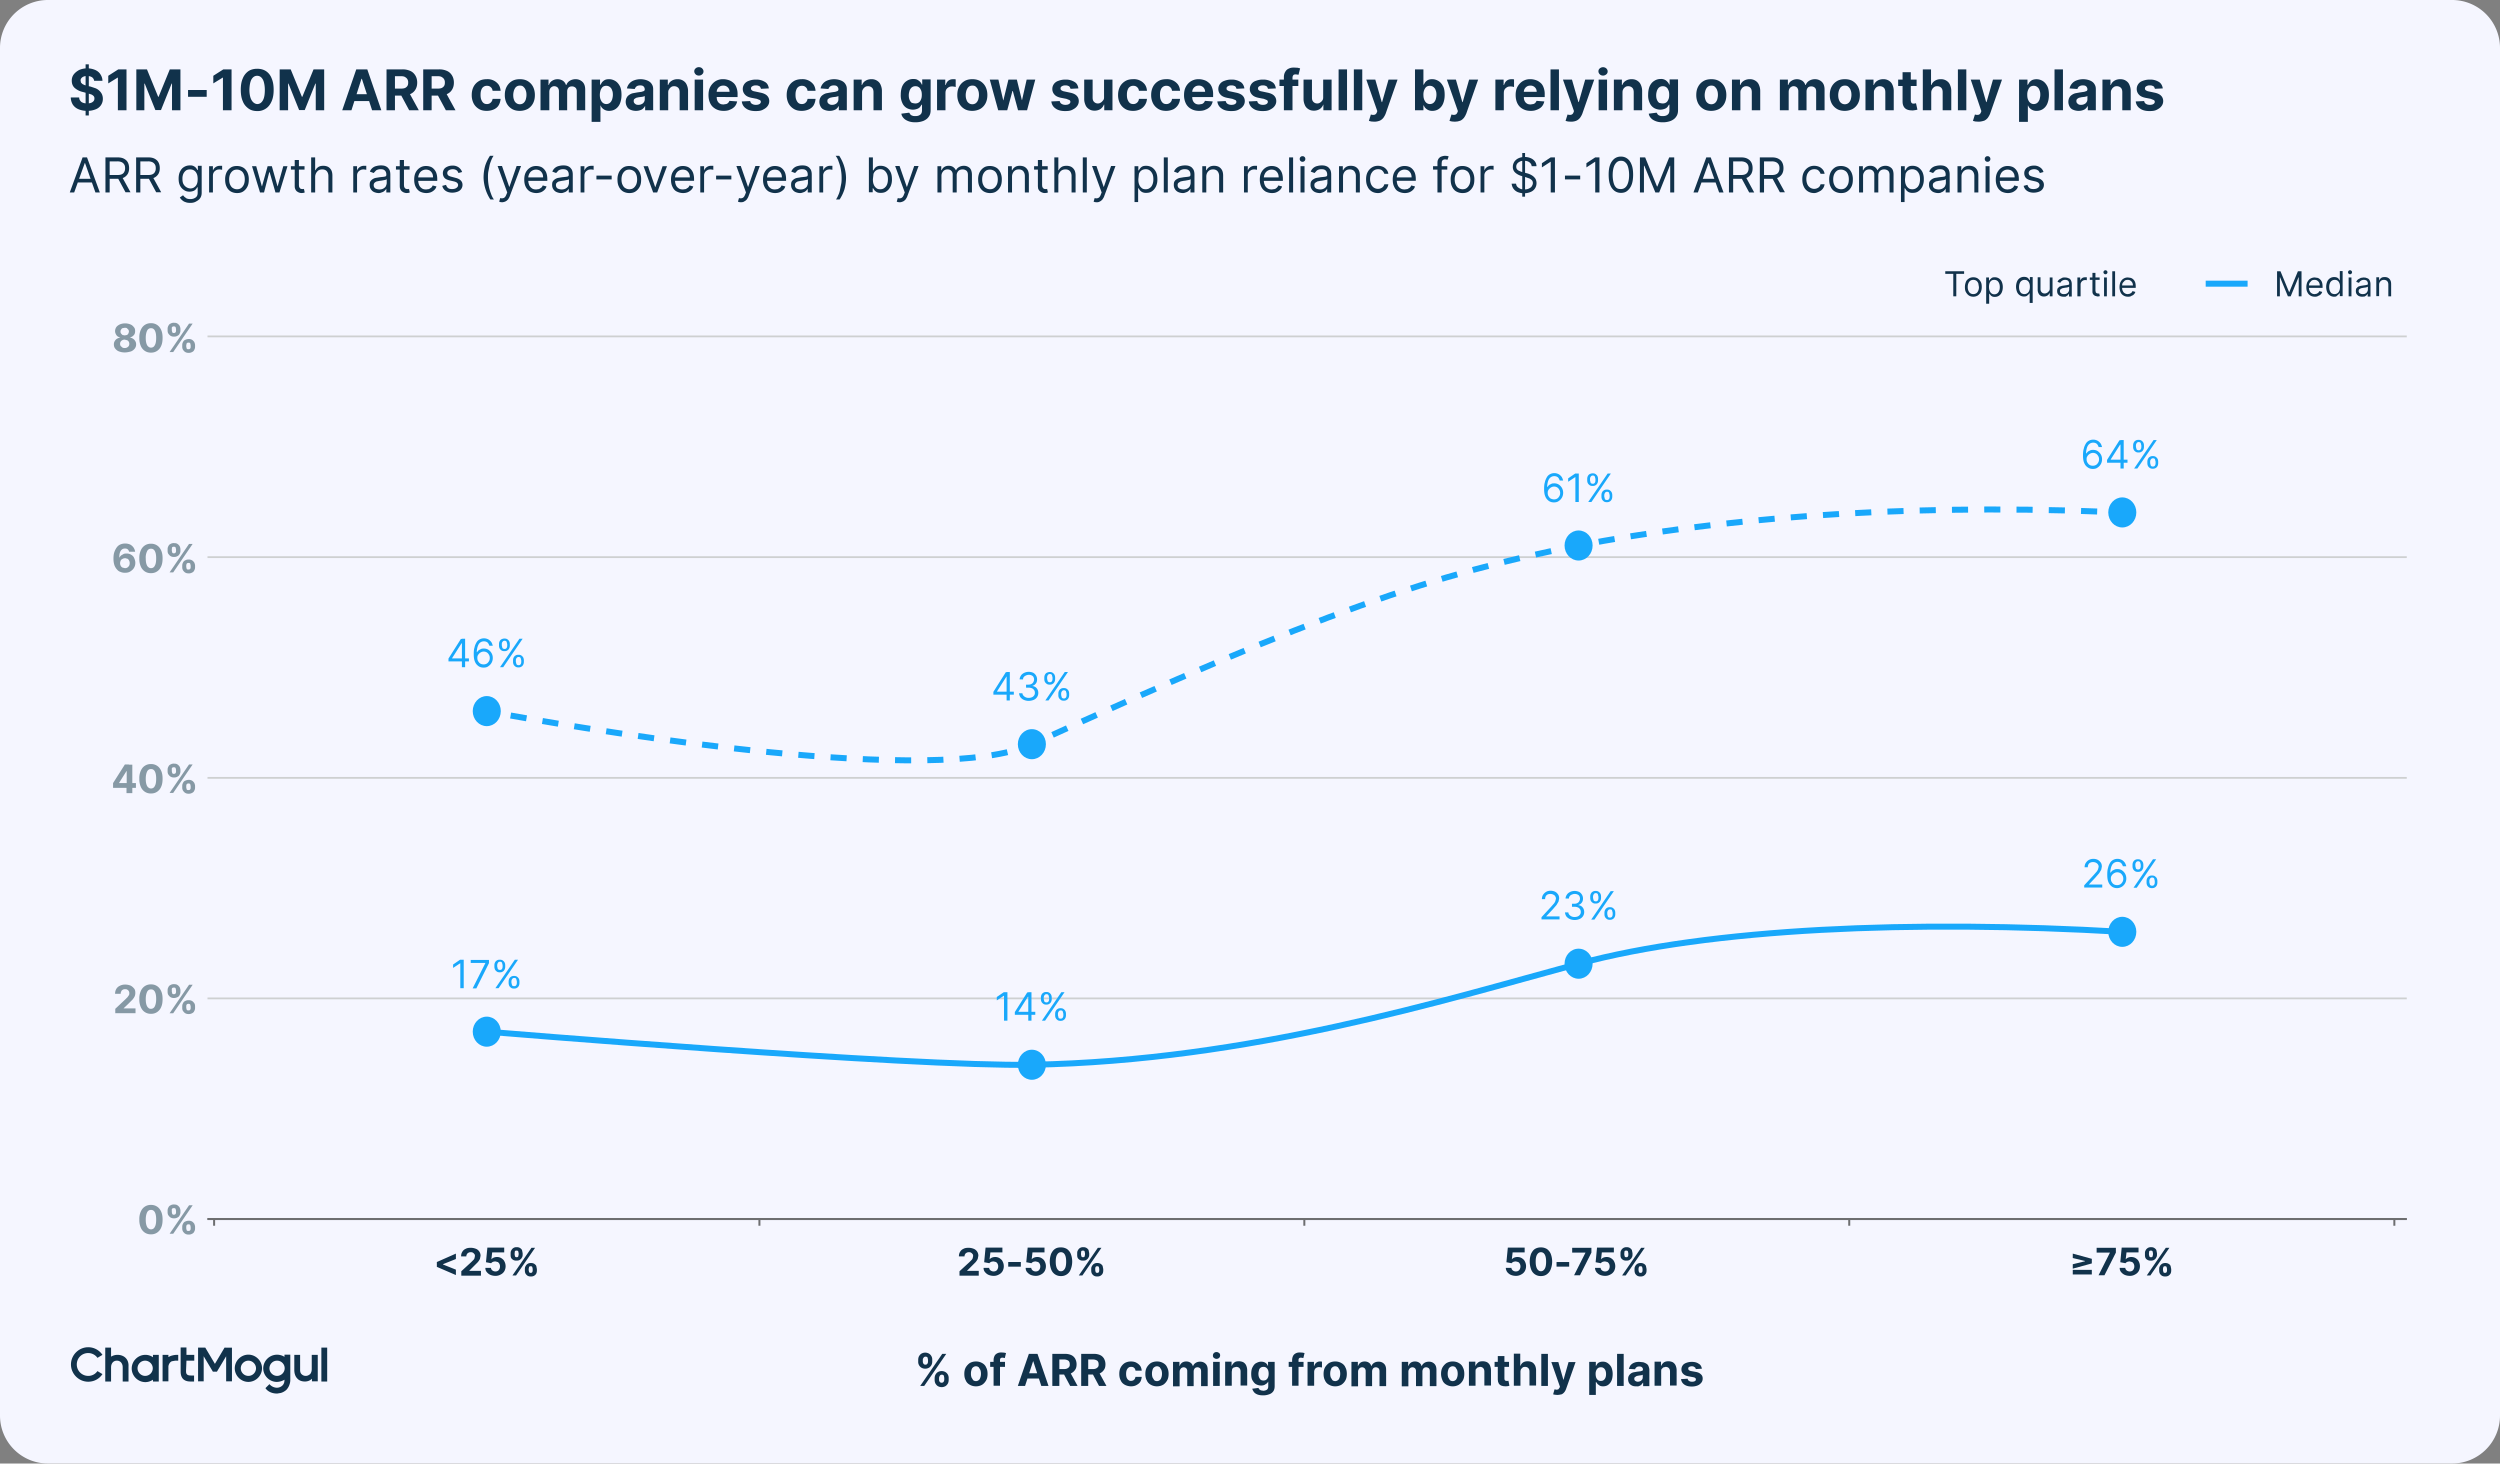 <svg version="1.1" id="Layer_2_00000074405997628417931430000013263063824182236855_" xmlns="http://www.w3.org/2000/svg" x="0" y="0" viewBox="0 0 1247 730" xml:space="preserve">
  <rect x="0" y="0" width="1247" height="730" fill="#808080" stroke="none"/>
  <style>
    .st1{fill:#11324b}.st2{enable-background:new}.st3,.st5,.st6{fill:none;stroke-miterlimit:10}.st3{stroke:#19a8fb;stroke-width:3}.st5,.st6{stroke:#6d6e70}.st6{stroke-width:.93}.st8{fill:#8699a5}.st9{fill:#19a8fb}
  </style>
  <g id="Layer_1-2">
    <path d="M23.9 0h1199.2a23.9 23.9 0 0 1 23.9 23.9v682.2a23.9 23.9 0 0 1-23.9 23.9H23.9A23.9 23.9 0 0 1 0 706.1V23.9A23.9 23.9 0 0 1 23.9 0z" fill="#f5f6ff"/>
    <path class="st1" d="M44 686.3c-3.1 0-5.7-2.5-5.7-5.7s2.5-5.7 5.7-5.7c1.8 0 3.6.9 4.6 2.4l2.5-1.5A8.5 8.5 0 0 0 44 672c-4.7 0-8.6 3.9-8.6 8.6s3.9 8.6 8.6 8.6c3 0 5.6-1.5 7.1-3.8l-2.5-1.5a5.5 5.5 0 0 1-4.6 2.4zm116.3-14.1h2.9v16.9h-2.9zm-48.3 0-4.8 8.1-4.8-8.1h-3.6V689h2.8v-12.5l4.6 7.7h2l4.6-7.7V689h2.9v-16.8zm-19 6.5h3.9v-2.9H93v-3.7h-2.9v12c0 2.9 1.3 5 4.9 5h1.8v-3h-1.7c-2 0-2.3-1-2.3-2v-.5l.2-4.9zm-13.8 3.8v-6.7h-2.9v1.2a6.4 6.4 0 0 0-3.8-1.2c-3.7 0-6.8 3.1-6.8 6.8s3.1 6.8 6.8 6.8c1.5 0 2.7-.5 3.8-1.2v.9h2.9v-6.6zm-6.8 3.8c-2 0-3.8-1.7-3.8-3.8s1.7-3.8 3.8-3.8c2 0 3.8 1.7 3.8 3.8s-1.7 3.8-3.8 3.8zm51.5 3c-3.7 0-6.8-3.1-6.8-6.8s3.1-6.8 6.8-6.8 6.8 3.1 6.8 6.8a6.9 6.9 0 0 1-6.8 6.8zm0-10.6c-2 0-3.8 1.7-3.8 3.8a3.8 3.8 0 1 0 7.6 0c0-2-1.7-3.8-3.8-3.8zm-39.5 1.6a3 3 0 0 0-.4 1.6v7.1h-2.9v-13.2H84v1.1l1-.5c.6-.2 1.8-.6 3.3-.6h.6v2.9h-1.5l-1.7.3c-.8.4-1.1.9-1.3 1.3zm-23 4.7v3.8-3.8zm-2.8-9.2c-1.1 0-2.2.3-3.2.9v-4.5h-2.9v16.9h2.9v-6.6c0-.7 0-1.2.2-1.8.2-.6.5-1 .8-1.3.9-.8 1.9-.7 1.9-.7s1-.1 1.9.7c.3.3.6.7.8 1.3.2.5.2 1 .2 1.8v6.6h2.9v-7.6c.2-3.5-2.2-5.7-5.5-5.7zm96.9 0v7.1c0 1.1-.3 1.9-.8 2.5-.6.5-1.3.9-2.2.9-.8 0-1.5-.3-2-.8-.6-.5-.8-1.3-.8-2.2v-7.5h-2.9v7.6c0 1.7.5 3.2 1.5 4.2.9 1 2.2 1.5 3.8 1.5 1.4 0 2.6-.5 3.5-1.4v1.3h2.9v-13.2h-3zm-13.6 0v1a6.9 6.9 0 0 0-10.6 5.7c0 3.7 3.1 6.8 6.8 6.8a8 8 0 0 0 3.8-1.1v.2l-.1 1c-.2.8-.6 1.5-1.3 2a4 4 0 0 1-2.4.8h-.1a5 5 0 0 1-3.6-1.8l-2 2c1.1 1.7 3.3 2.7 5.7 2.7h.2l1.8-.3c1-.3 1.9-.8 2.7-1.5a7 7 0 0 0 1.7-3 6 6 0 0 0 .3-2v-12.6h-2.9v.1zm-3.7 10.5c-2 0-3.8-1.7-3.8-3.8a3.8 3.8 0 1 1 7.6 0c0 2.1-1.8 3.8-3.8 3.8z"/>
    <g class="st2">
      <path class="st1" d="M458 679.1v-.8c0-.6.1-1.2.4-1.8.3-.5.7-1 1.2-1.3a3.8 3.8 0 0 1 3.8 0 3.4 3.4 0 0 1 1.6 3.1v.8a4 4 0 0 1-.4 1.8c-.3.5-.7 1-1.2 1.3a3.8 3.8 0 0 1-3.8 0 3.4 3.4 0 0 1-1.6-3.1zm1 12.2 11-16h2l-11 16h-2zm1.3-13v.8c0 .4.1.7.3 1.1.2.3.5.5 1 .5s.8-.2 1-.5c.2-.3.3-.7.3-1.1v-.8l-.2-1.1c-.2-.3-.5-.5-1-.5s-.8.2-1 .5c-.3.4-.4.7-.4 1.1zm5.9 10v-.8c0-.6.1-1.2.4-1.8.3-.5.7-1 1.2-1.3a3.8 3.8 0 0 1 3.8 0 3.4 3.4 0 0 1 1.6 3.1v.8a4 4 0 0 1-.4 1.8c-.3.5-.7 1-1.2 1.3a3.8 3.8 0 0 1-3.8 0c-.5-.3-.9-.8-1.2-1.3a4 4 0 0 1-.4-1.8zm2.2-.9v.8c0 .4.1.7.3 1 .2.3.5.5 1 .5s.8-.2 1-.5c.2-.3.3-.7.3-1.1v-.8l-.2-1.1c-.2-.3-.5-.5-1-.5s-.8.2-1 .5c-.3.5-.4.9-.4 1.2zm18.4 4.1a6 6 0 0 1-3.1-.8 4.3 4.3 0 0 1-2-2.2c-.5-.9-.7-2-.7-3.2 0-1.2.2-2.3.7-3.2a7 7 0 0 1 2-2.2c.9-.5 1.9-.8 3.1-.8a6 6 0 0 1 3.1.8c.9.5 1.6 1.2 2 2.2.5.9.7 2 .7 3.2 0 1.2-.2 2.3-.7 3.2s-1.2 1.7-2 2.2a6 6 0 0 1-3.1.8zm0-2.6c.6 0 1-.2 1.4-.5s.6-.7.8-1.3c.2-.5.3-1.2.3-1.9s-.1-1.3-.3-1.9l-.8-1.3c-.4-.3-.8-.5-1.4-.5-.6 0-1 .2-1.4.5a2 2 0 0 0-.8 1.3c-.2.5-.3 1.2-.3 1.9s.1 1.3.3 1.9l.8 1.3c.3.3.9.5 1.4.5zm14.5-9.6v2.5h-7.4v-2.5h7.4zm-5.7 12v-12.8c0-.9.2-1.6.5-2.2s.8-1 1.4-1.3c.6-.3 1.3-.4 2-.4l1.4.1.9.2-.6 2.5-.5-.1-.6-.1c-.5 0-.8.1-1 .3-.2.2-.3.5-.3.9v12.8h-3.2zm15.7 0h-3.6l5.5-16h4.3l5.5 16h-3.6l-4-12.3h-.1l-4 12.3zm-.3-6.3h8.5v2.6H511V685zm13.9 6.3v-16h6.3c1.2 0 2.2.2 3.1.6.9.4 1.5 1 2 1.8.4.8.7 1.7.7 2.8 0 1.1-.2 2-.7 2.7-.5.8-1.1 1.3-2 1.8s-1.9.6-3.1.6H527v-2.7h3.7c.6 0 1.2-.1 1.6-.3.4-.2.7-.4 1-.8s.3-.8.3-1.3-.1-1-.3-1.3c-.2-.4-.5-.6-1-.8s-1-.3-1.6-.3h-2.3v13.2h-3.5zm8.6-7.3 4 7.3h-3.7l-3.9-7.3h3.6zm5.8 7.3v-16h6.3c1.2 0 2.2.2 3.1.6.9.4 1.5 1 2 1.8.4.8.7 1.7.7 2.8 0 1.1-.2 2-.7 2.7-.5.8-1.1 1.3-2 1.8s-1.9.6-3.1.6h-4.2v-2.7h3.7c.6 0 1.2-.1 1.6-.3.4-.2.7-.4 1-.8s.3-.8.3-1.3-.1-1-.3-1.3c-.2-.4-.5-.6-1-.8s-1-.3-1.6-.3h-2.3v13.2h-3.5zm8.6-7.3 4 7.3h-3.7l-3.9-7.3h3.6zm16.3 7.5c-1.2 0-2.3-.3-3.2-.8s-1.6-1.2-2-2.2c-.5-.9-.7-2-.7-3.2 0-1.2.2-2.3.7-3.2a6 6 0 0 1 2-2.2c.9-.5 1.9-.8 3.1-.8 1 0 2 .2 2.7.6s1.4.9 1.9 1.6c.5.7.7 1.5.8 2.4h-3.1c-.1-.6-.3-1.1-.7-1.4-.4-.4-.9-.5-1.5-.5-.5 0-1 .1-1.3.4-.4.3-.7.7-.9 1.2-.2.5-.3 1.2-.3 1.9 0 .8.1 1.4.3 1.9.2.5.5.9.9 1.2.4.3.8.4 1.3.4l1-.2.8-.7.4-1.1h3.1c-.1.9-.3 1.7-.7 2.4-.4.7-1.1 1.2-1.8 1.6-.8.5-1.8.7-2.8.7zm12.9 0a6 6 0 0 1-3.1-.8 4.3 4.3 0 0 1-2-2.2c-.5-.9-.7-2-.7-3.2 0-1.2.2-2.3.7-3.2a7 7 0 0 1 2-2.2c.9-.5 1.9-.8 3.1-.8a6 6 0 0 1 3.1.8c.9.5 1.6 1.2 2 2.2.5.9.7 2 .7 3.2 0 1.2-.2 2.3-.7 3.2s-1.2 1.7-2 2.2c-.9.5-1.9.8-3.1.8zm0-2.6c.6 0 1-.2 1.4-.5s.6-.7.8-1.3c.2-.5.3-1.2.3-1.9s-.1-1.3-.3-1.9l-.8-1.3c-.4-.3-.8-.5-1.4-.5-.6 0-1 .2-1.4.5a2 2 0 0 0-.8 1.3c-.2.5-.3 1.2-.3 1.9s.1 1.3.3 1.9l.8 1.3c.3.3.8.5 1.4.5zm8 2.4v-12h3.2v2.1h.1c.2-.7.7-1.3 1.2-1.7.6-.4 1.3-.6 2.1-.6s1.5.2 2.1.6 1 1 1.2 1.7h.1a3 3 0 0 1 1.3-1.6c.6-.4 1.4-.6 2.3-.6 1.1 0 2 .4 2.7 1.1.7.7 1 1.7 1 3v8.1h-3.3V684c0-.7-.2-1.2-.5-1.5-.4-.3-.8-.5-1.3-.5-.6 0-1.1.2-1.4.6-.3.4-.5.9-.5 1.5v7.3h-3.2v-7.5a2 2 0 0 0-.5-1.4 1.9 1.9 0 0 0-3 .6c-.2.3-.3.7-.3 1.2v7.2h-3.3zm21.7-13.5c-.5 0-.9-.2-1.3-.5s-.5-.7-.5-1.2.2-.9.5-1.2.8-.5 1.3-.5.9.2 1.3.5.5.7.5 1.2-.2.9-.5 1.2-.8.5-1.3.5zm-1.7 13.5v-12h3.3v12h-3.3zm9.3-7v6.9h-3.3v-12h3.2v2.1h.1c.3-.7.7-1.2 1.3-1.7s1.4-.6 2.3-.6a5 5 0 0 1 2.2.5c.6.4 1.1.9 1.4 1.6.3.7.5 1.5.5 2.4v7.6h-3.3v-7c0-.7-.2-1.3-.6-1.7s-.9-.6-1.6-.6l-1.2.3a2 2 0 0 0-.8.8l-.2 1.4zm15.7 11.7c-1.1 0-2-.1-2.8-.4-.8-.3-1.4-.7-1.8-1.2s-.7-1.1-.9-1.7l3.1-.4.4.7.8.5 1.2.2c.7 0 1.3-.2 1.8-.5.5-.4.7-.9.7-1.8v-2.2h-.1c-.1.3-.4.6-.7.9l-1.1.7c-.5.2-1 .3-1.6.3-.9 0-1.7-.2-2.5-.6s-1.3-1.1-1.8-1.9-.7-2-.7-3.3c0-1.4.2-2.5.7-3.4s1-1.6 1.8-2 1.5-.7 2.4-.7c.7 0 1.2.1 1.7.3a3.1 3.1 0 0 1 1.7 1.8h.1v-2h3.3v12.1c0 1-.2 1.9-.7 2.6-.5.7-1.2 1.2-2.1 1.5s-1.7.5-2.9.5zm.1-7.4c.5 0 1-.1 1.4-.4.4-.3.7-.7.9-1.2.2-.5.3-1.1.3-1.8s-.1-1.3-.3-1.8c-.2-.5-.5-.9-.9-1.2-.4-.3-.8-.4-1.4-.4-.5 0-1 .1-1.4.4-.4.3-.7.7-.8 1.2s-.3 1.1-.3 1.8.1 1.3.3 1.8c.2.5.5.9.8 1.2.4.3.9.4 1.4.4zm20-9.3v2.5h-7.4v-2.5h7.4zm-5.7 12v-12.8c0-.9.2-1.6.5-2.2.3-.6.8-1 1.4-1.3s1.3-.4 2-.4l1.4.1.9.2-.6 2.5-.5-.1-.6-.1c-.5 0-.8.1-1 .3s-.3.5-.3.9v12.8h-3.2z"/>
    </g>
    <g class="st2">
      <path class="st1" d="M652.2 691.3v-12h3.2v2.1h.1c.2-.7.6-1.3 1.1-1.7s1.1-.6 1.8-.6h.5l.5.1v2.9l-.6-.1-.8-.1c-.5 0-.9.1-1.3.3a2 2 0 0 0-.9.9c-.2.4-.3.8-.3 1.3v6.8h-3.3z"/>
    </g>
    <g class="st2">
      <path class="st1" d="M666 691.5a6 6 0 0 1-3.1-.8 4.3 4.3 0 0 1-2-2.2c-.5-.9-.7-2-.7-3.2 0-1.2.2-2.3.7-3.2a7 7 0 0 1 2-2.2c.9-.5 1.9-.8 3.1-.8a6 6 0 0 1 3.1.8c.9.5 1.6 1.2 2 2.2.5.9.7 2 .7 3.2 0 1.2-.2 2.3-.7 3.2a6 6 0 0 1-2 2.2 6 6 0 0 1-3.1.8zm0-2.6c.5 0 1-.2 1.4-.5s.6-.7.8-1.3c.2-.5.3-1.2.3-1.9s-.1-1.3-.3-1.9l-.8-1.3c-.4-.3-.8-.5-1.4-.5-.6 0-1 .2-1.4.5a2 2 0 0 0-.8 1.3c-.2.5-.3 1.2-.3 1.9s.1 1.3.3 1.9l.8 1.3c.3.3.9.5 1.4.5zm8.1 2.4v-12h3.2v2.1h.1c.2-.7.7-1.3 1.2-1.7.6-.4 1.3-.6 2.1-.6s1.5.2 2.1.6c.6.4 1 1 1.2 1.7h.1a3 3 0 0 1 1.3-1.6c.6-.4 1.4-.6 2.3-.6 1.1 0 2 .4 2.7 1.1.7.7 1 1.7 1 3v8.1h-3.3V684c0-.7-.2-1.2-.5-1.5-.4-.3-.8-.5-1.3-.5-.6 0-1.1.2-1.4.6-.3.4-.5.9-.5 1.5v7.3h-3.2v-7.5a2 2 0 0 0-.5-1.4 1.9 1.9 0 0 0-3 .6c-.2.3-.3.7-.3 1.2v7.2h-3.3zm25.1 0v-12h3.2v2.1h.1c.2-.7.7-1.3 1.2-1.7.6-.4 1.3-.6 2.1-.6s1.5.2 2.1.6 1 1 1.2 1.7h.1c.2-.7.7-1.2 1.3-1.6s1.4-.6 2.3-.6c1.1 0 2 .4 2.7 1.1.7.7 1 1.7 1 3v8.1h-3.3V684c0-.7-.2-1.2-.5-1.5-.4-.3-.8-.5-1.3-.5-.6 0-1.1.2-1.4.6-.3.4-.5.9-.5 1.5v7.3h-3.2v-7.5a2 2 0 0 0-.5-1.4 1.9 1.9 0 0 0-3 .6c-.2.3-.3.7-.3 1.2v7.2h-3.3zm25.4.2a6 6 0 0 1-3.1-.8c-.9-.5-1.6-1.2-2-2.2s-.7-2-.7-3.2c0-1.2.2-2.3.7-3.2a7 7 0 0 1 2-2.2c.9-.5 1.9-.8 3.1-.8s2.3.3 3.1.8c.9.5 1.6 1.2 2 2.2.5.9.7 2 .7 3.2 0 1.2-.2 2.3-.7 3.2a6 6 0 0 1-2 2.2 6 6 0 0 1-3.1.8zm0-2.6c.6 0 1-.2 1.4-.5s.6-.7.8-1.3c.2-.5.3-1.2.3-1.9s-.1-1.3-.3-1.9l-.8-1.3c-.4-.3-.8-.5-1.4-.5-.6 0-1 .2-1.4.5a2 2 0 0 0-.8 1.3c-.2.5-.3 1.2-.3 1.9s.1 1.3.3 1.9l.8 1.3c.3.3.9.5 1.4.5zm11.4-4.6v6.9h-3.3v-12h3.2v2.1h.1c.3-.7.7-1.2 1.3-1.7s1.4-.6 2.3-.6a5 5 0 0 1 2.2.5c.6.4 1.1.9 1.4 1.6.3.7.5 1.5.5 2.4v7.6h-3.3v-7c0-.7-.2-1.3-.6-1.7s-.9-.6-1.6-.6l-1.2.3-.8.8c-.2.3-.2.9-.2 1.4z"/>
    </g>
    <g class="st2">
      <path class="st1" d="M752.7 679.3v2.5h-7.2v-2.5h7.2zm-5.6-2.9h3.3v11.2l.1.7.4.4.6.1h.5l.4-.1.5 2.5-.7.2-1.1.1c-.8 0-1.5-.1-2.1-.3-.6-.2-1.1-.6-1.4-1.1-.3-.5-.5-1.2-.5-1.9v-11.8z"/>
    </g>
    <g class="st2">
      <path class="st1" d="M758.4 684.3v6.9h-3.3v-16h3.2v6.1h.1c.3-.7.7-1.3 1.3-1.7.6-.4 1.4-.6 2.3-.6.8 0 1.6.2 2.2.5s1.1.9 1.5 1.6c.3.7.5 1.5.5 2.4v7.6h-3.3v-7c0-.7-.2-1.3-.6-1.7-.4-.4-.9-.6-1.6-.6-.5 0-.9.1-1.2.3l-.8.8c-.2.5-.3.9-.3 1.4zm13.7-9v16h-3.3v-16h3.3zm4.7 20.5-1.2-.1-.9-.2.7-2.5 1.1.2.8-.2.6-.8.2-.5-4.3-12.3h3.5l2.5 8.8h.1l2.5-8.8h3.5l-4.7 13.3c-.2.6-.5 1.2-.9 1.7s-.9.9-1.4 1.1c-.6.1-1.3.3-2.1.3zm15.9 0v-16.5h3.3v2h.1l.6-1c.3-.3.6-.6 1.1-.8a4 4 0 0 1 1.7-.3 4 4 0 0 1 2.4.7c.7.5 1.3 1.1 1.8 2 .4.9.7 2.1.7 3.4 0 1.3-.2 2.5-.6 3.4s-1 1.6-1.7 2.1-1.6.7-2.5.7c-.6 0-1.2-.1-1.6-.3l-1.1-.8-.7-1h-.2v6.4h-3.3zm3.2-10.5c0 .7.1 1.3.3 1.9.2.5.5.9.9 1.2.4.3.8.4 1.4.4.5 0 1-.1 1.4-.4.4-.3.7-.7.9-1.2.2-.5.3-1.1.3-1.8s-.1-1.3-.3-1.8c-.2-.5-.5-.9-.9-1.2-.4-.3-.8-.4-1.4-.4-.5 0-1 .1-1.4.4-.4.3-.7.7-.9 1.2a4 4 0 0 0-.3 1.7zm14-10v16h-3.3v-16h3.3zm6.1 16.2c-.8 0-1.4-.1-2-.4s-1.1-.7-1.4-1.2-.5-1.2-.5-2c0-.7.1-1.2.4-1.7s.6-.8 1-1.1.9-.5 1.4-.6l1.7-.3 1.7-.2.9-.3c.2-.1.3-.3.3-.6 0-.5-.2-.9-.5-1.1-.3-.3-.7-.4-1.3-.4-.6 0-1.1.1-1.4.4-.4.3-.6.6-.7 1l-3.1-.2c.2-.7.5-1.4.9-1.9.5-.5 1-.9 1.8-1.2.7-.3 1.6-.4 2.5-.4l1.9.2a6 6 0 0 1 1.6.7c.5.3.9.7 1.1 1.3s.4 1.1.4 1.8v8.1h-3.1v-1.7h-.1l-.8 1c-.3.3-.7.5-1.2.7s-1 .1-1.5.1zm.9-2.3c.5 0 .9-.1 1.3-.3.4-.2.7-.5.9-.8.2-.3.3-.7.3-1.1v-1.3l-.4.2-.6.1-.7.1-.6.1c-.4.1-.7.1-1 .3l-.7.5c-.2.2-.2.5-.2.8 0 .5.2.8.5 1s.7.4 1.2.4zm11.7-4.9v6.9h-3.3v-12h3.2v2.1h.1c.3-.7.7-1.2 1.3-1.7.6-.4 1.4-.6 2.3-.6a5 5 0 0 1 2.2.5c.6.4 1.1.9 1.4 1.6.3.7.5 1.5.5 2.4v7.6H833v-7c0-.7-.2-1.3-.6-1.7-.4-.4-.9-.6-1.6-.6l-1.2.3-.8.8c-.2.3-.2.9-.2 1.4zm20.3-1.6-3 .2-.3-.7-.7-.5a2.8 2.8 0 0 0-2.3.1c-.4.2-.5.5-.5.9 0 .3.1.5.3.7.2.2.6.4 1.2.5l2.2.4c1.2.2 2 .6 2.6 1.2.6.5.9 1.2.9 2.1 0 .8-.2 1.5-.7 2.1-.5.6-1.1 1.1-1.9 1.4-.8.3-1.7.5-2.8.5-1.6 0-2.8-.3-3.8-1a3.8 3.8 0 0 1-1.6-2.7l3.3-.2c.1.5.3.9.7 1.1.4.3.9.4 1.5.4s1.1-.1 1.4-.3c.4-.2.5-.5.5-.9 0-.3-.1-.5-.4-.7-.2-.2-.6-.3-1.2-.4l-2.1-.4c-1.2-.2-2-.6-2.6-1.2a3 3 0 0 1-.9-2.2c0-.8.2-1.4.6-2 .4-.6 1-1 1.8-1.3.8-.3 1.7-.5 2.7-.5 1.5 0 2.7.3 3.6 1 .8.4 1.3 1.3 1.5 2.4z"/>
    </g>
    <g class="st2">
      <path class="st1" d="M47 40.5c-.1-.8-.4-1.4-1-1.9-.6-.4-1.4-.7-2.5-.7-.7 0-1.3.1-1.8.3s-.9.5-1.1.8c-.3.3-.4.7-.4 1.2l.2 1 .7.7 1 .5 1.3.4 1.8.4 2.4.8a6.2 6.2 0 0 1 3.2 2.9c.3.7.5 1.4.5 2.3a5.5 5.5 0 0 1-3.5 5.3 11 11 0 0 1-4.3.8c-1.6 0-3.1-.3-4.3-.8a6.3 6.3 0 0 1-2.8-2.2 7 7 0 0 1-1.1-3.7h4.2c0 .7.2 1.3.6 1.7.3.5.8.8 1.4 1a6.4 6.4 0 0 0 3.9 0 3 3 0 0 0 1.3-.9c.3-.4.4-.8.4-1.3s-.1-.8-.4-1.2c-.3-.3-.7-.6-1.2-.8l-1.9-.6-2.2-.6a9.3 9.3 0 0 1-4.1-2c-1-.9-1.5-2.1-1.5-3.6a5 5 0 0 1 1-3.2c.7-.9 1.6-1.6 2.7-2.2a10.2 10.2 0 0 1 8 0c1.1.5 2 1.2 2.6 2.2.6.9 1 2 1 3.2H47zm-4.3 17V32.1h1.6v25.5h-1.6zm20.4-22.9V55h-4.3V38.7h-.1L54 41.6v-3.8l5-3.2h4.1zm4.9 0h5.3l5.6 13.7h.2l5.6-13.7H90V55h-4.2V41.7h-.2l-5.3 13.2h-2.8l-5.3-13.2H72V55h-4V34.6zm35.1 10.3v3.4h-9.3v-3.4h9.3zm12.4-10.3V55h-4.3V38.7h-.1l-4.7 2.9v-3.8l5-3.2h4.1zm12.8 20.8c-1.7 0-3.2-.4-4.4-1.3s-2.2-2-2.8-3.6c-.7-1.6-1-3.5-1-5.7s.3-4.1 1-5.7a8 8 0 0 1 2.8-3.6c1.2-.8 2.7-1.2 4.4-1.2s3.2.4 4.4 1.2c1.2.8 2.2 2 2.8 3.6.7 1.6 1 3.5 1 5.7s-.3 4.1-1 5.7-1.6 2.8-2.8 3.6a7.2 7.2 0 0 1-4.4 1.3zm0-3.5c1.2 0 2.1-.6 2.8-1.8.7-1.2 1-2.9 1-5.3 0-1.5-.2-2.8-.5-3.9s-.8-1.8-1.3-2.3a3 3 0 0 0-2-.8c-1.2 0-2.1.6-2.8 1.7-.7 1.2-1 2.9-1.1 5.2 0 1.6.2 2.9.5 3.9s.8 1.8 1.3 2.3 1.3 1 2.1 1zm11.4-17.3h5.3l5.6 13.7h.2l5.6-13.7h5.3V55h-4.2V41.7h-.2L152 54.9h-2.8l-5.3-13.2h-.2V55h-4.2V34.6zM175.3 55h-4.6l7-20.4h5.5l7 20.4h-4.6l-5.1-15.7h-.2l-5 15.7zm-.2-8H186v3.4h-10.9V47zm17.7 8V34.6h8a9 9 0 0 1 3.9.8c1.1.5 1.9 1.3 2.5 2.3s.9 2.2.9 3.5c0 1.4-.3 2.5-.9 3.5-.6 1-1.4 1.7-2.5 2.2-1.1.5-2.4.8-4 .8h-5.4v-3.5h4.7c.8 0 1.5-.1 2-.3a3 3 0 0 0 1.2-1c.3-.5.4-1 .4-1.7a3 3 0 0 0-.4-1.7c-.3-.5-.7-.8-1.2-1.1s-1.2-.4-2.1-.4H197v17h-4.2zm11-9.3 5.1 9.3h-4.8l-5-9.3h4.7zm7.3 9.3V34.6h8a9 9 0 0 1 3.9.8c1.1.5 1.9 1.3 2.5 2.3s.9 2.2.9 3.5c0 1.4-.3 2.5-.9 3.5-.6 1-1.4 1.7-2.5 2.2-1.1.5-2.4.8-4 .8h-5.4v-3.5h4.7c.8 0 1.5-.1 2-.3a3 3 0 0 0 1.2-1c.3-.5.4-1 .4-1.7a3 3 0 0 0-.4-1.7c-.3-.5-.7-.8-1.2-1.1s-1.2-.4-2.1-.4h-2.9v17h-4.2zm11-9.3 5.1 9.3h-4.8l-5-9.3h4.7zm20.7 9.6c-1.6 0-2.9-.3-4-1s-2-1.6-2.6-2.8a9.1 9.1 0 0 1-.9-4.1c0-1.6.3-2.9.9-4.1a7 7 0 0 1 2.6-2.8c1.1-.7 2.5-1 4-1a6.8 6.8 0 0 1 5.9 2.7c.6.9.9 1.9 1 3.1h-4c-.1-.8-.4-1.4-.9-1.8-.5-.5-1.1-.7-1.9-.7a2.8 2.8 0 0 0-2.8 2c-.3.7-.4 1.5-.4 2.5s.1 1.8.4 2.5c.3.7.6 1.2 1.1 1.6.5.4 1.1.5 1.7.5.5 0 .9-.1 1.3-.3a3 3 0 0 0 1.5-2.3h4c-.1 1.2-.4 2.2-.9 3.1s-1.3 1.6-2.3 2.1c-1.1.5-2.3.8-3.7.8zm16.5 0c-1.5 0-2.9-.3-4-1a7 7 0 0 1-2.6-2.8 9.1 9.1 0 0 1-.9-4.1c0-1.6.3-3 .9-4.1a7 7 0 0 1 2.6-2.8c1.1-.7 2.5-1 4-1s2.9.3 4 1a7 7 0 0 1 2.6 2.8c.6 1.2.9 2.6.9 4.1 0 1.6-.3 2.9-.9 4.1a7 7 0 0 1-2.6 2.8c-1.1.6-2.5 1-4 1zm0-3.3c.7 0 1.3-.2 1.8-.6.5-.4.8-.9 1.1-1.6.2-.7.4-1.5.4-2.4s-.1-1.7-.4-2.4c-.2-.7-.6-1.2-1.1-1.7s-1.1-.6-1.8-.6-1.3.2-1.8.6c-.5.4-.8 1-1.1 1.7-.2.7-.4 1.5-.4 2.4s.1 1.7.4 2.4a3 3 0 0 0 1.1 1.6c.5.4 1.1.6 1.8.6zm10.3 3V39.7h4v2.7h.2c.3-.9.8-1.6 1.6-2.1a5 5 0 0 1 5.4 0 4 4 0 0 1 1.5 2.1h.2a4 4 0 0 1 1.7-2.1c.8-.5 1.8-.8 2.9-.8 1.4 0 2.6.5 3.5 1.4.9.9 1.3 2.2 1.3 3.8V55h-4.2v-9.4c0-.8-.2-1.5-.7-1.9-.5-.4-1-.6-1.7-.6-.8 0-1.4.2-1.8.7-.4.5-.6 1.1-.6 1.9V55h-4.1v-9.5c0-.7-.2-1.3-.6-1.8-.4-.4-1-.7-1.7-.7a2 2 0 0 0-1.3.4c-.4.2-.7.6-.9 1-.2.4-.3.9-.3 1.5V55h-4.4zm25.5 5.7v-21h4.2v2.6h.2l.8-1.3c.4-.4.8-.8 1.4-1.1s1.3-.4 2.1-.4c1.1 0 2.1.3 3.1.9s1.7 1.5 2.3 2.6c.6 1.2.8 2.6.8 4.4 0 1.7-.3 3.1-.8 4.3s-1.3 2.1-2.2 2.7c-.9.6-2 .9-3.1.9a4.6 4.6 0 0 1-3.5-1.4c-.4-.4-.6-.8-.8-1.3h-.1v8.2h-4.4zm4.1-13.4c0 .9.1 1.7.4 2.4.3.7.6 1.2 1.1 1.6.5.4 1.1.6 1.7.6.7 0 1.3-.2 1.8-.6.5-.4.8-.9 1.1-1.6.2-.7.4-1.5.4-2.4 0-.9-.1-1.7-.4-2.3a3 3 0 0 0-1.1-1.6c-.5-.4-1.1-.6-1.8-.6s-1.3.2-1.7.5-.8.9-1.1 1.6c-.2.7-.4 1.5-.4 2.4zm18 8a7 7 0 0 1-2.6-.5c-.8-.3-1.4-.8-1.8-1.5-.4-.7-.7-1.5-.7-2.5 0-.8.2-1.6.5-2.1.3-.6.7-1 1.3-1.4a5 5 0 0 1 1.8-.8l2.2-.4 2.1-.3 1.2-.4c.2-.2.4-.4.4-.7v-.1c0-.6-.2-1.1-.6-1.5s-1-.5-1.7-.5c-.8 0-1.4.2-1.8.5s-.7.8-.9 1.3l-3.9-.3a5.5 5.5 0 0 1 3.5-4 9.3 9.3 0 0 1 5.6-.3c.8.2 1.5.5 2.1.9.6.4 1.1 1 1.4 1.6.4.7.5 1.4.5 2.3V55h-4v-2.1h-.1c-.2.5-.6.9-1 1.3s-.9.6-1.5.8-1.3.3-2 .3zm1.2-3c.6 0 1.2-.1 1.7-.4.5-.2.9-.6 1.1-1 .3-.4.4-.9.4-1.4v-1.6l-.5.2-.8.2-.9.1-.8.1-1.3.3-.9.6c-.2.2-.3.6-.3 1 0 .6.2 1 .6 1.3.5.5 1 .6 1.7.6zm14.9-6.1V55h-4.2V39.7h4v2.7h.2a4 4 0 0 1 1.7-2.1c.8-.5 1.8-.8 2.9-.8a5 5 0 0 1 2.8.7c.8.5 1.4 1.1 1.8 2s.7 1.9.7 3.1V55H339v-9c0-.9-.2-1.7-.7-2.2-.5-.5-1.2-.8-2-.8-.6 0-1.1.1-1.5.4s-.8.6-1 1.1c-.4.4-.5 1-.5 1.7zm15.3-8.5c-.6 0-1.2-.2-1.6-.6-.4-.4-.7-.9-.7-1.5s.2-1.1.7-1.5c.4-.4 1-.6 1.6-.6.6 0 1.2.2 1.6.6.4.4.7.9.7 1.5s-.2 1.1-.7 1.5c-.4.4-1 .6-1.6.6zM346.5 55V39.7h4.2V55h-4.2zm14.5.3c-1.6 0-2.9-.3-4.1-1s-2-1.5-2.6-2.7-.9-2.6-.9-4.2.3-3 .9-4.1 1.5-2.1 2.6-2.8a7 7 0 0 1 3.9-1c1 0 1.9.2 2.8.5s1.6.8 2.3 1.4c.7.6 1.2 1.5 1.5 2.4a9 9 0 0 1 .5 3.4v1.2H355v-2.6h8.9c0-.6-.1-1.1-.4-1.6s-.6-.8-1.1-1.1-1-.4-1.6-.4c-.6 0-1.2.1-1.7.4-.5.3-.9.7-1.2 1.2a3 3 0 0 0-.4 1.6v2.5c0 .8.1 1.4.4 2 .3.6.7 1 1.2 1.3.5.3 1.1.4 1.8.4l1.3-.2a2 2 0 0 0 1-.6c.3-.3.5-.6.6-1l3.9.3c-.2.9-.6 1.8-1.2 2.5a6 6 0 0 1-2.4 1.6c-.7.4-1.8.6-3.1.6zm22.5-11.2-3.9.2-.4-.9c-.2-.3-.5-.5-.9-.6-.4-.2-.8-.2-1.3-.2a3 3 0 0 0-1.7.4c-.5.3-.7.6-.7 1.1 0 .4.1.7.4.9.3.3.8.5 1.5.6l2.8.6c1.5.3 2.6.8 3.3 1.5.7.7 1.1 1.6 1.1 2.7a4 4 0 0 1-.9 2.6c-.6.8-1.4 1.3-2.4 1.8s-2.2.6-3.5.6c-2 0-3.6-.4-4.8-1.3-1.2-.8-1.9-2-2.1-3.5l4.2-.2c.1.6.4 1.1.9 1.4s1.1.5 1.9.5c.7 0 1.3-.1 1.8-.4.5-.3.7-.7.7-1.1a1 1 0 0 0-.5-.9l-1.5-.6-2.6-.5c-1.5-.3-2.6-.8-3.3-1.6a4 4 0 0 1-1.1-2.8c0-1 .3-1.8.8-2.5s1.3-1.3 2.3-1.6a9 9 0 0 1 3.4-.6 8 8 0 0 1 4.6 1.2c1.1.6 1.7 1.8 1.9 3.2zm16.4 11.2c-1.6 0-2.9-.3-4-1s-2-1.6-2.6-2.8a9.1 9.1 0 0 1-.9-4.1c0-1.6.3-2.9.9-4.1a7 7 0 0 1 2.6-2.8c1.1-.7 2.5-1 4-1a6.8 6.8 0 0 1 5.9 2.7c.6.9.9 1.9 1 3.1h-4c-.1-.8-.4-1.4-.9-1.8-.5-.5-1.1-.7-1.9-.7a2.8 2.8 0 0 0-2.8 2c-.3.7-.4 1.5-.4 2.5s.1 1.8.4 2.5c.3.7.6 1.2 1.1 1.6.5.4 1.1.5 1.7.5.5 0 .9-.1 1.3-.3a3 3 0 0 0 1.5-2.3h4c-.1 1.2-.4 2.2-.9 3.1s-1.3 1.6-2.3 2.1c-1.1.5-2.3.8-3.7.8zm13.9 0a7 7 0 0 1-2.6-.5c-.8-.3-1.4-.8-1.8-1.5-.4-.7-.7-1.5-.7-2.5 0-.8.2-1.6.5-2.1.3-.6.7-1 1.3-1.4a5 5 0 0 1 1.8-.8l2.2-.4 2.1-.3 1.2-.4c.2-.2.4-.4.4-.7v-.1c0-.6-.2-1.1-.6-1.5s-1-.5-1.7-.5c-.8 0-1.4.2-1.8.5s-.7.8-.9 1.3l-3.9-.3a5.5 5.5 0 0 1 3.5-4 9.3 9.3 0 0 1 5.6-.3c.8.2 1.5.5 2.1.9.6.4 1.1 1 1.4 1.6.4.7.5 1.4.5 2.3V55h-4v-2.1h-.1c-.2.5-.6.9-1 1.3s-.9.6-1.5.8-1.2.3-2 .3zm1.2-3c.6 0 1.2-.1 1.7-.4.5-.2.9-.6 1.1-1 .3-.4.4-.9.4-1.4v-1.6l-.5.2-.8.2-.9.1-.8.1-1.3.3-.9.6c-.2.2-.3.6-.3 1 0 .6.2 1 .6 1.3.6.5 1.1.6 1.7.6zm15-6.1V55h-4.2V39.7h4v2.7h.2a4 4 0 0 1 1.7-2.1c.8-.5 1.8-.8 2.9-.8a5 5 0 0 1 2.8.7c.8.5 1.4 1.1 1.8 2s.7 1.9.7 3.1V55h-4.2v-9c0-.9-.2-1.7-.7-2.2-.5-.5-1.2-.8-2-.8-.6 0-1.1.1-1.5.4s-.8.6-1 1.1c-.4.4-.5 1-.5 1.7zM456.5 61c-1.4 0-2.5-.2-3.5-.6-1-.4-1.8-.9-2.3-1.5-.6-.6-1-1.4-1.1-2.2l3.9-.5.6.9c.3.3.6.5 1 .6.4.2.9.2 1.6.2.9 0 1.7-.2 2.3-.7.6-.4.9-1.2.9-2.2v-2.8h-.2l-.8 1.2c-.4.4-.8.7-1.4.9-.6.2-1.3.4-2.1.4-1.1 0-2.2-.3-3.1-.8a5.4 5.4 0 0 1-2.2-2.5 8.8 8.8 0 0 1-.8-4.2c0-1.7.3-3.2.8-4.3.6-1.2 1.3-2 2.3-2.6.9-.6 2-.9 3.1-.9.9 0 1.6.1 2.1.4s1 .6 1.4 1.1c.4.4.6.8.8 1.3h.2v-2.6h4.2V55c0 1.3-.3 2.4-1 3.3-.6.9-1.5 1.5-2.6 2a11 11 0 0 1-4.1.7zm.1-9.4c.7 0 1.3-.2 1.7-.5.5-.3.8-.8 1.1-1.5s.4-1.4.4-2.3c0-.9-.1-1.7-.4-2.3-.3-.7-.6-1.2-1.1-1.5-.5-.4-1.1-.5-1.7-.5-.7 0-1.3.2-1.8.6-.5.4-.8.9-1.1 1.6-.2.7-.4 1.4-.4 2.3 0 .9.1 1.6.4 2.3s.6 1.1 1.1 1.5c.5.1 1.1.3 1.8.3z"/>
    </g>
    <g class="st2">
      <path class="st1" d="M467.4 55V39.7h4.1v2.7h.2c.3-.9.7-1.7 1.4-2.2s1.4-.7 2.3-.7h.7l.6.1v3.8l-.8-.2-1-.1c-.6 0-1.2.1-1.7.4-.5.3-.9.6-1.2 1.1s-.4 1-.4 1.7V55h-4.2z"/>
    </g>
    <g class="st2">
      <path class="st1" d="M485 55.3c-1.5 0-2.9-.3-4-1a7 7 0 0 1-2.6-2.8 9.1 9.1 0 0 1-.9-4.1c0-1.6.3-3 .9-4.1a7 7 0 0 1 2.6-2.8c1.1-.7 2.5-1 4-1s2.9.3 4 1a7 7 0 0 1 2.6 2.8c.6 1.2.9 2.6.9 4.1 0 1.6-.3 2.9-.9 4.1a7 7 0 0 1-2.6 2.8c-1.1.6-2.5 1-4 1zm0-3.3c.7 0 1.3-.2 1.8-.6.5-.4.8-.9 1.1-1.6.2-.7.4-1.5.4-2.4s-.1-1.7-.4-2.4c-.2-.7-.6-1.2-1.1-1.7s-1.1-.6-1.8-.6-1.3.2-1.8.6c-.5.4-.8 1-1.1 1.7-.2.7-.4 1.5-.4 2.4s.1 1.7.4 2.4a3 3 0 0 0 1.1 1.6c.5.4 1.1.6 1.8.6z"/>
    </g>
    <g class="st2">
      <path class="st1" d="m497.9 55-4.2-15.3h4.3l2.4 10.3h.1l2.5-10.3h4.2l2.5 10.2h.1l2.3-10.2h4.3L512.3 55h-4.5l-2.6-9.6h-.2l-2.6 9.6h-4.5zm40-10.9-3.9.2-.4-.9c-.2-.3-.5-.5-.9-.6-.4-.2-.8-.2-1.3-.2a3 3 0 0 0-1.7.4c-.5.3-.7.6-.7 1.1 0 .4.1.7.4.9s.8.5 1.5.6l2.8.6c1.5.3 2.6.8 3.3 1.5.7.7 1.1 1.6 1.1 2.7a4 4 0 0 1-.9 2.6c-.6.8-1.4 1.3-2.4 1.8s-2.2.6-3.5.6c-2 0-3.6-.4-4.8-1.3-1.2-.8-1.9-2-2.1-3.5l4.2-.2c.1.6.4 1.1.9 1.4.5.3 1.1.5 1.9.5.7 0 1.3-.1 1.8-.4.5-.3.7-.7.7-1.1a1 1 0 0 0-.5-.9l-1.5-.6-2.6-.5c-1.5-.3-2.6-.8-3.3-1.6a4 4 0 0 1-1.1-2.8c0-1 .3-1.8.8-2.5s1.3-1.3 2.3-1.6a9 9 0 0 1 3.4-.6 8 8 0 0 1 4.6 1.2c1.1.6 1.7 1.8 1.9 3.2zm12.8 4.4v-8.8h4.2V55h-4.1v-2.8h-.2c-.3.9-.9 1.6-1.7 2.2-.8.5-1.8.8-2.9.8-1 0-1.9-.2-2.7-.7s-1.4-1.1-1.8-2c-.4-.9-.7-1.9-.7-3.1v-9.7h4.2v9c0 .9.2 1.6.7 2.1.5.5 1.1.8 1.9.8.5 0 1-.1 1.4-.4.4-.2.8-.6 1.1-1 .5-.5.6-1 .6-1.7zm14.5 6.8c-1.6 0-2.9-.3-4-1a7 7 0 0 1-2.6-2.8 9.1 9.1 0 0 1-.9-4.1c0-1.6.3-2.9.9-4.1s1.5-2.1 2.6-2.8c1.1-.7 2.5-1 4-1a6.8 6.8 0 0 1 5.9 2.7 6 6 0 0 1 1 3.1h-4c-.1-.8-.4-1.4-.9-1.8-.5-.5-1.1-.7-1.9-.7a2.8 2.8 0 0 0-2.8 2c-.3.7-.4 1.5-.4 2.5s.1 1.8.4 2.5c.3.7.6 1.2 1.1 1.6.5.4 1.1.5 1.7.5.5 0 .9-.1 1.3-.3a2.8 2.8 0 0 0 1.5-2.3h4a6.3 6.3 0 0 1-3.3 5.2 8 8 0 0 1-3.6.8zm16.5 0c-1.6 0-2.9-.3-4-1a7 7 0 0 1-2.6-2.8 9.1 9.1 0 0 1-.9-4.1c0-1.6.3-2.9.9-4.1s1.5-2.1 2.6-2.8c1.1-.7 2.5-1 4-1a6.8 6.8 0 0 1 5.9 2.7 6 6 0 0 1 1 3.1h-4c-.1-.8-.4-1.4-.9-1.8-.5-.5-1.1-.7-1.9-.7a2.8 2.8 0 0 0-2.8 2c-.3.7-.4 1.5-.4 2.5s.1 1.8.4 2.5c.3.7.6 1.2 1.1 1.6.5.4 1.1.5 1.7.5.5 0 .9-.1 1.3-.3a2.8 2.8 0 0 0 1.5-2.3h4a6.3 6.3 0 0 1-3.3 5.2c-1.1.5-2.3.8-3.6.8zm16.5 0c-1.6 0-2.9-.3-4.1-1-1.1-.6-2-1.5-2.6-2.7a9.3 9.3 0 0 1-.9-4.2c0-1.6.3-3 .9-4.1a7 7 0 0 1 6.5-3.8c1 0 1.9.2 2.8.5.9.3 1.6.8 2.3 1.4.7.6 1.2 1.5 1.5 2.4a9 9 0 0 1 .5 3.4v1.2h-12.9v-2.6h8.9a3 3 0 0 0-.4-1.6 3 3 0 0 0-1.1-1.1 3 3 0 0 0-1.6-.4c-.6 0-1.2.1-1.7.4-.5.3-.9.7-1.2 1.2a3 3 0 0 0-.4 1.6v2.5c0 .8.1 1.4.4 2 .3.6.7 1 1.2 1.3.5.3 1.1.4 1.8.4l1.3-.2a2 2 0 0 0 1-.6c.3-.3.5-.6.6-1l3.9.3c-.2.9-.6 1.8-1.2 2.5a6 6 0 0 1-2.4 1.6c-.7.4-1.9.6-3.1.6zm22.5-11.2-3.9.2-.4-.9c-.2-.3-.5-.5-.9-.6-.4-.2-.8-.2-1.3-.2a3 3 0 0 0-1.7.4c-.5.3-.7.6-.7 1.1 0 .4.1.7.4.9s.8.5 1.5.6l2.8.6c1.5.3 2.6.8 3.3 1.5.7.7 1.1 1.6 1.1 2.7a4 4 0 0 1-.9 2.6c-.6.8-1.4 1.3-2.4 1.8s-2.2.6-3.5.6c-2 0-3.6-.4-4.8-1.3-1.2-.8-1.9-2-2.1-3.5l4.2-.2c.1.6.4 1.1.9 1.4.5.3 1.1.5 1.9.5.7 0 1.3-.1 1.8-.4.5-.3.7-.7.7-1.1a1 1 0 0 0-.5-.9l-1.5-.6-2.6-.5c-1.5-.3-2.6-.8-3.3-1.6a4 4 0 0 1-1.1-2.8c0-1 .3-1.8.8-2.5s1.3-1.3 2.3-1.6a9 9 0 0 1 3.4-.6 8 8 0 0 1 4.6 1.2c1 .6 1.7 1.8 1.9 3.2zm15.7 0-3.9.2-.4-.9c-.2-.3-.5-.5-.9-.6-.4-.2-.8-.2-1.3-.2a3 3 0 0 0-1.7.4c-.5.3-.7.6-.7 1.1 0 .4.1.7.4.9.3.3.8.5 1.5.6l2.8.6c1.5.3 2.6.8 3.3 1.5.7.7 1.1 1.6 1.1 2.7a4 4 0 0 1-.9 2.6c-.6.8-1.4 1.3-2.4 1.8s-2.2.6-3.5.6c-2 0-3.6-.4-4.8-1.3-1.2-.8-1.9-2-2.1-3.5l4.2-.2c.1.6.4 1.1.9 1.4.5.3 1.1.5 1.9.5.7 0 1.3-.1 1.8-.4.5-.3.7-.7.7-1.1a1 1 0 0 0-.5-.9l-1.5-.6-2.6-.5c-1.5-.3-2.6-.8-3.3-1.6a4 4 0 0 1-1.1-2.8c0-1 .3-1.8.8-2.5s1.3-1.3 2.3-1.6a9 9 0 0 1 3.4-.6 8 8 0 0 1 4.6 1.2c1.1.6 1.7 1.8 1.9 3.2zm11.2-4.4v3.2h-9.4v-3.2h9.4zM640.4 55V38.6c0-1.1.2-2 .7-2.8.4-.7 1-1.3 1.8-1.6.8-.4 1.6-.5 2.6-.5l1.8.1 1.2.3-.8 3.2-.6-.1-.7-.1c-.6 0-1.1.1-1.3.4s-.4.7-.4 1.2V55h-4.3zm19.6-6.5v-8.8h4.2V55h-4.1v-2.8h-.1c-.3.9-.9 1.6-1.7 2.2-.8.5-1.8.8-2.9.8-1 0-1.9-.2-2.7-.7s-1.4-1.1-1.8-2c-.4-.9-.7-1.9-.7-3.1v-9.7h4.2v9c0 .9.2 1.6.7 2.1.5.5 1.1.8 1.9.8.5 0 1-.1 1.4-.4.4-.2.8-.6 1.1-1 .4-.5.5-1 .5-1.7zm11.9-13.9V55h-4.2V34.6h4.2zm7.6 0V55h-4.2V34.6h4.2zm6 26.1-1.5-.1-1.2-.3 1-3.2c.5.2.9.2 1.3.2s.7-.1 1-.3c.3-.2.5-.5.7-1l.2-.6-5.5-15.7h4.5l3.2 11.2h.2l3.2-11.2h4.5l-5.9 16.9c-.3.8-.7 1.5-1.2 2.2-.5.6-1.1 1.1-1.8 1.4-.8.3-1.7.5-2.7.5z"/>
    </g>
    <g class="st2">
      <path class="st1" d="M705.8 55V34.6h4.2v7.7h.1l.8-1.3c.4-.4.8-.8 1.4-1.1s1.3-.4 2.1-.4c1.1 0 2.1.3 3.1.9s1.7 1.5 2.3 2.6.8 2.6.8 4.4c0 1.7-.3 3.1-.8 4.3s-1.3 2.1-2.2 2.7c-.9.6-2 .9-3.1.9a4.6 4.6 0 0 1-3.5-1.4c-.4-.4-.6-.8-.8-1.3h-.2V55h-4.2zm4.2-7.7c0 .9.1 1.7.4 2.4.3.7.6 1.2 1.1 1.6.5.4 1.1.6 1.7.6.7 0 1.3-.2 1.8-.6.5-.4.8-.9 1.1-1.6.2-.7.4-1.5.4-2.4 0-.9-.1-1.7-.4-2.3-.2-.7-.6-1.2-1.1-1.6s-1.1-.6-1.8-.6-1.3.2-1.7.5c-.5.4-.8.9-1.1 1.6a6 6 0 0 0-.4 2.4z"/>
    </g>
    <g class="st2">
      <path class="st1" d="m725.7 60.7-1.5-.1-1.2-.3 1-3.2c.5.2.9.2 1.3.2s.7-.1 1-.3c.3-.2.5-.5.7-1l.2-.6-5.5-15.7h4.5l3.2 11.2h.2l3.2-11.2h4.5l-5.9 16.9c-.3.8-.7 1.5-1.2 2.2-.5.6-1.1 1.1-1.8 1.4-.8.3-1.7.5-2.7.5z"/>
    </g>
    <g class="st2">
      <path class="st1" d="M745.9 55V39.7h4.1v2.7h.2c.3-.9.7-1.7 1.4-2.2s1.4-.7 2.3-.7h.7l.6.1v3.8l-.8-.2-1-.1c-.6 0-1.2.1-1.7.4-.5.3-.9.6-1.2 1.1s-.4 1-.4 1.7V55h-4.2z"/>
    </g>
    <g class="st2">
      <path class="st1" d="M763.6 55.3c-1.6 0-2.9-.3-4.1-1-1.1-.6-2-1.5-2.6-2.7s-.9-2.6-.9-4.2.3-3 .9-4.1 1.5-2.1 2.6-2.8a7 7 0 0 1 3.9-1c1 0 1.9.2 2.8.5s1.6.8 2.3 1.4c.7.6 1.2 1.5 1.5 2.4a9 9 0 0 1 .5 3.4v1.2h-12.9v-2.6h8.9a3 3 0 0 0-.4-1.6 3 3 0 0 0-1.1-1.1 3 3 0 0 0-1.6-.4c-.6 0-1.2.1-1.7.4s-.9.7-1.2 1.2a3 3 0 0 0-.4 1.6v2.5c0 .8.1 1.4.4 2 .3.6.7 1 1.2 1.3.5.3 1.1.4 1.8.4l1.3-.2a2 2 0 0 0 1-.6c.3-.3.5-.6.6-1l3.9.3c-.2.9-.6 1.8-1.2 2.5s-1.4 1.2-2.4 1.6-1.8.6-3.1.6zm14-20.7V55h-4.2V34.6h4.2zm6 26.1-1.5-.1-1.2-.3 1-3.2c.5.2.9.2 1.3.2s.7-.1 1-.3c.3-.2.5-.5.7-1l.2-.6-5.5-15.7h4.5l3.2 11.2h.2l3.2-11.2h4.5l-5.9 16.9c-.3.8-.7 1.5-1.2 2.2-.5.6-1.1 1.1-1.8 1.4-.7.3-1.6.5-2.7.5zm16-23c-.6 0-1.2-.2-1.6-.6s-.7-.9-.7-1.5.2-1.1.7-1.5a2.5 2.5 0 0 1 3.2 0c.4.4.7.9.7 1.5s-.2 1.1-.7 1.5c-.5.4-1 .6-1.6.6zM797.4 55V39.7h4.2V55h-4.2zm11.9-8.8V55H805V39.7h4v2.7h.2a4 4 0 0 1 1.7-2.1c.8-.5 1.8-.8 2.9-.8 1.1 0 2 .2 2.8.7s1.4 1.1 1.8 2 .7 1.9.7 3.1V55h-4.2v-9c0-.9-.2-1.7-.7-2.2-.5-.5-1.2-.8-2-.8-.6 0-1.1.1-1.5.4s-.8.6-1 1.1c-.3.4-.4 1-.4 1.7zm20 14.8c-1.4 0-2.5-.2-3.5-.6-1-.4-1.8-.9-2.3-1.5-.6-.6-1-1.4-1.1-2.2l3.9-.5.6.9c.3.3.6.5 1 .6.4.2 1 .2 1.6.2.9 0 1.7-.2 2.3-.7.6-.4.9-1.2.9-2.2v-2.8h-.2l-.8 1.2c-.4.4-.8.7-1.4.9-.6.2-1.3.4-2.1.4-1.1 0-2.2-.3-3.1-.8a5.4 5.4 0 0 1-2.2-2.5 8.8 8.8 0 0 1-.8-4.2c0-1.7.3-3.2.8-4.3.6-1.2 1.3-2 2.3-2.6.9-.6 2-.9 3.1-.9a4.1 4.1 0 0 1 3.5 1.5c.4.4.6.8.8 1.3h.2v-2.6h4.2V55c0 1.3-.3 2.4-1 3.3-.6.9-1.5 1.5-2.6 2a11 11 0 0 1-4.1.7zm.1-9.4c.7 0 1.3-.2 1.7-.5.5-.3.8-.8 1.1-1.5.3-.6.4-1.4.4-2.3 0-.9-.1-1.7-.4-2.3-.3-.7-.6-1.2-1.1-1.5-.5-.4-1.1-.5-1.7-.5-.7 0-1.3.2-1.8.6-.5.4-.8.9-1.1 1.6-.2.7-.4 1.4-.4 2.3 0 .9.1 1.6.4 2.3s.6 1.1 1.1 1.5c.5.1 1.1.3 1.8.3zm24.2 3.7c-1.5 0-2.9-.3-4-1a7 7 0 0 1-2.6-2.8 9.1 9.1 0 0 1-.9-4.1c0-1.6.3-3 .9-4.1a7 7 0 0 1 2.6-2.8c1.1-.7 2.5-1 4-1s2.9.3 4 1a7 7 0 0 1 2.6 2.8c.6 1.2.9 2.6.9 4.1 0 1.6-.3 2.9-.9 4.1a7 7 0 0 1-2.6 2.8c-1.1.6-2.5 1-4 1zm0-3.3c.7 0 1.3-.2 1.8-.6.5-.4.8-.9 1.1-1.6.2-.7.4-1.5.4-2.4s-.1-1.7-.4-2.4c-.2-.7-.6-1.2-1.1-1.7s-1.1-.6-1.8-.6-1.3.2-1.8.6-.8 1-1.1 1.7c-.2.7-.4 1.5-.4 2.4s.1 1.7.4 2.4a3 3 0 0 0 1.1 1.6c.5.4 1.1.6 1.8.6zm14.5-5.8V55h-4.2V39.7h4v2.7h.2a4 4 0 0 1 1.7-2.1c.8-.5 1.8-.8 2.9-.8a5 5 0 0 1 2.8.7c.8.5 1.4 1.1 1.8 2s.7 1.9.7 3.1V55h-4.2v-9c0-.9-.2-1.7-.7-2.2-.5-.5-1.2-.8-2-.8-.6 0-1.1.1-1.5.4-.4.2-.8.6-1 1.1-.4.4-.5 1-.5 1.7zm19.7 8.8V39.7h4v2.7h.2c.3-.9.8-1.6 1.6-2.1a5 5 0 0 1 5.4 0 4 4 0 0 1 1.5 2.1h.2a4 4 0 0 1 1.7-2.1c.8-.5 1.8-.8 2.9-.8 1.4 0 2.6.5 3.5 1.4.9.9 1.3 2.2 1.3 3.8V55h-4.2v-9.4c0-.8-.2-1.5-.7-1.9-.5-.4-1-.6-1.7-.6-.8 0-1.4.2-1.8.7-.4.5-.6 1.1-.6 1.9V55H897v-9.5c0-.7-.2-1.3-.6-1.8-.4-.4-1-.7-1.7-.7a2 2 0 0 0-1.3.4c-.4.2-.7.6-.9 1-.2.4-.3.9-.3 1.5V55h-4.4zm32.4.3c-1.5 0-2.9-.3-4-1a7 7 0 0 1-2.6-2.8 9.1 9.1 0 0 1-.9-4.1c0-1.6.3-3 .9-4.1a7 7 0 0 1 2.6-2.8c1.1-.7 2.5-1 4-1s2.9.3 4 1a7 7 0 0 1 2.6 2.8c.6 1.2.9 2.6.9 4.1 0 1.6-.3 2.9-.9 4.1a7 7 0 0 1-2.6 2.8c-1.1.6-2.5 1-4 1zm0-3.3c.7 0 1.3-.2 1.8-.6.5-.4.8-.9 1.1-1.6.2-.7.4-1.5.4-2.4s-.1-1.7-.4-2.4c-.2-.7-.6-1.2-1.1-1.7s-1.1-.6-1.8-.6-1.3.2-1.8.6c-.5.4-.8 1-1.1 1.7-.2.7-.4 1.5-.4 2.4s.1 1.7.4 2.4a3 3 0 0 0 1.1 1.6c.5.4 1.1.6 1.8.6zm14.5-5.8V55h-4.2V39.7h4v2.7h.2a4 4 0 0 1 1.7-2.1c.8-.5 1.8-.8 2.9-.8a5 5 0 0 1 2.8.7c.8.5 1.4 1.1 1.8 2s.7 1.9.7 3.1V55h-4.2v-9c0-.9-.2-1.7-.7-2.2-.5-.5-1.2-.8-2-.8-.6 0-1.1.1-1.5.4-.4.2-.8.6-1 1.1-.4.4-.5 1-.5 1.7z"/>
    </g>
    <g class="st2">
      <path class="st1" d="M956 39.7v3.2h-9.2v-3.2h9.2zm-7.1-3.7h4.2v14.2l.2.9.5.5.8.1.6-.1.5-.1.7 3.2-.9.2-1.4.2c-1 0-1.9-.1-2.7-.4s-1.4-.8-1.8-1.5c-.4-.7-.6-1.5-.6-2.5V36z"/>
    </g>
    <g class="st2">
      <path class="st1" d="M963.3 46.2V55h-4.2V34.6h4.1v7.8h.2a4 4 0 0 1 1.7-2.1c.8-.5 1.7-.8 2.9-.8a5 5 0 0 1 2.8.7c.8.5 1.4 1.1 1.8 2s.7 1.9.7 3.1V55H969v-9c0-.9-.2-1.7-.7-2.2s-1.2-.8-2-.8c-.6 0-1.1.1-1.5.4s-.8.6-1 1.1c-.3.4-.5 1-.5 1.7zm17.5-11.6V55h-4.2V34.6h4.2zm6 26.1-1.5-.1-1.2-.3 1-3.2c.5.2.9.2 1.3.2s.7-.1 1-.3c.3-.2.5-.5.7-1l.2-.6-5.3-15.7h4.5l3.2 11.2h.2l3.2-11.2h4.5l-5.9 16.9c-.3.8-.7 1.5-1.2 2.2-.5.6-1.1 1.1-1.8 1.4-1 .3-1.9.5-2.9.5zm20.3 0v-21h4.2v2.6h.2l.8-1.3c.4-.4.8-.8 1.4-1.1a5.9 5.9 0 0 1 5.2.5c1 .6 1.7 1.5 2.3 2.6.6 1.2.8 2.6.8 4.4 0 1.7-.3 3.1-.8 4.3s-1.3 2.1-2.2 2.7c-.9.6-2 .9-3.1.9a4.6 4.6 0 0 1-3.5-1.4c-.4-.4-.6-.8-.8-1.3h-.1v8.2h-4.4zm4.1-13.4c0 .9.1 1.7.4 2.4.3.7.6 1.2 1.1 1.6.5.4 1.1.6 1.7.6.7 0 1.3-.2 1.8-.6.5-.4.8-.9 1.1-1.6.2-.7.4-1.5.4-2.4 0-.9-.1-1.7-.4-2.3a3 3 0 0 0-1.1-1.6c-.5-.4-1.1-.6-1.8-.6s-1.3.2-1.7.5-.8.9-1.1 1.6a6 6 0 0 0-.4 2.4zm17.8-12.7V55h-4.2V34.6h4.2zm7.8 20.7a7 7 0 0 1-2.6-.5c-.8-.3-1.4-.8-1.8-1.5-.4-.7-.7-1.5-.7-2.5 0-.8.2-1.6.5-2.1.3-.6.7-1 1.3-1.4a5 5 0 0 1 1.8-.8l2.2-.4 2.1-.3 1.2-.4c.2-.2.4-.4.4-.7v-.1c0-.6-.2-1.1-.6-1.5s-1-.5-1.7-.5a3 3 0 0 0-1.8.5c-.5.3-.7.8-.9 1.3l-3.9-.3a5.5 5.5 0 0 1 3.5-4 9.3 9.3 0 0 1 5.6-.3c.8.2 1.5.5 2.1.9.6.4 1.1 1 1.4 1.6.4.7.5 1.4.5 2.3V55h-4v-2.1h-.1c-.2.5-.6.9-1 1.3s-.9.6-1.5.8-1.3.3-2 .3zm1.2-3c.6 0 1.2-.1 1.7-.4.5-.2.9-.6 1.1-1 .3-.4.4-.9.4-1.4v-1.6l-.5.2-.8.2-.9.1-.8.1-1.3.3-.9.6c-.2.3-.3.6-.3 1 0 .6.2 1 .6 1.3.5.5 1 .6 1.7.6zm14.9-6.1V55h-4.2V39.7h4v2.7h.2a4 4 0 0 1 1.7-2.1c.8-.5 1.8-.8 2.9-.8 1.1 0 2 .2 2.8.7s1.4 1.1 1.8 2 .7 1.9.7 3.1V55h-4.2v-9c0-.9-.2-1.7-.7-2.2-.5-.5-1.2-.8-2-.8-.6 0-1.1.1-1.5.4s-.8.6-1 1.1c-.4.4-.5 1-.5 1.7zm25.9-2.1-3.9.2-.4-.9c-.2-.3-.5-.5-.9-.6-.4-.2-.8-.2-1.3-.2a3 3 0 0 0-1.7.4c-.5.3-.7.6-.7 1.1 0 .4.1.7.4.9s.8.5 1.5.6l2.8.6c1.5.3 2.6.8 3.3 1.5.7.7 1.1 1.6 1.1 2.7a4 4 0 0 1-.9 2.6c-.6.8-1.4 1.3-2.4 1.8s-2.2.6-3.5.6c-2 0-3.6-.4-4.8-1.3-1.2-.8-1.9-2-2.1-3.5l4.2-.2c.1.6.4 1.1.9 1.4.5.3 1.1.5 1.9.5.7 0 1.3-.1 1.8-.4.5-.3.7-.7.7-1.1a1 1 0 0 0-.5-.9l-1.5-.6-2.6-.5c-1.5-.3-2.6-.8-3.3-1.6a4 4 0 0 1-1.1-2.8c0-1 .3-1.8.8-2.5s1.3-1.3 2.3-1.6a9 9 0 0 1 3.4-.6 8 8 0 0 1 4.6 1.2c1 .6 1.7 1.8 1.9 3.2z"/>
    </g>
    <g class="st2">
      <path class="st1" d="M37 96h-2.2l6.4-17.5h2.2L49.8 96h-2.2l-5.2-14.7h-.1L37 96zm.9-6.8h8.9V91h-8.9v-1.8zM52.6 96V78.5h5.9c1.4 0 2.5.2 3.4.7s1.5 1.1 1.9 1.9c.4.8.6 1.7.6 2.8s-.2 1.9-.6 2.7a5 5 0 0 1-1.9 1.9c-.9.5-2 .7-3.3.7h-4.8v-1.9h4.7c.9 0 1.7-.1 2.3-.4.6-.3 1-.7 1.2-1.2.3-.5.4-1.1.4-1.8s-.1-1.3-.4-1.8a3 3 0 0 0-1.3-1.2 5 5 0 0 0-2.3-.4h-3.7V96h-2.1zm8.2-7.9 4.3 7.8h-2.5l-4.2-7.8h2.4zm7.1 7.9V78.5h5.9c1.4 0 2.5.2 3.4.7s1.5 1.1 1.9 1.9c.4.8.6 1.7.6 2.8s-.2 1.9-.6 2.7a5 5 0 0 1-1.9 1.9c-.9.5-2 .7-3.3.7h-4.8v-1.9h4.7c.9 0 1.7-.1 2.3-.4.6-.3 1-.7 1.2-1.2.3-.5.4-1.1.4-1.8s-.1-1.3-.4-1.8a3 3 0 0 0-1.3-1.2 5 5 0 0 0-2.3-.4H70V96h-2.1zm8.2-7.9 4.3 7.8h-2.5l-4.2-7.8h2.4zM95 101.2c-1 0-1.8-.1-2.5-.4a4 4 0 0 1-1.7-1c-.5-.4-.8-.8-1.1-1.3l1.6-1.1.7.8 1.1.8a5 5 0 0 0 1.9.3c1.1 0 1.9-.3 2.6-.8.7-.5 1-1.3 1-2.4v-2.7h-.2l-.6.9c-.3.3-.7.7-1.2.9s-1.2.4-2 .4c-1.1 0-2-.2-2.8-.8a5.4 5.4 0 0 1-2-2.2c-.5-1-.7-2.1-.7-3.5 0-1.3.2-2.5.7-3.5s1.1-1.8 2-2.3c.8-.5 1.8-.8 2.9-.8a3.7 3.7 0 0 1 3.2 1.4l.6.9h.2v-2.1h1.9v13.5c0 1.1-.3 2-.8 2.7-.5.7-1.2 1.2-2 1.6-.8.5-1.8.7-2.8.7zm-.1-7.2c.8 0 1.5-.2 2-.6.6-.4 1-.9 1.3-1.6.3-.7.4-1.5.4-2.5 0-.9-.1-1.8-.4-2.5-.3-.7-.7-1.3-1.3-1.7-.6-.4-1.2-.6-2.1-.6-.9 0-1.6.2-2.1.6s-1 1-1.3 1.7a6 6 0 0 0-.4 2.4c0 .9.1 1.7.4 2.4a4.2 4.2 0 0 0 3.5 2.4z"/>
    </g>
    <g class="st2">
      <path class="st1" d="M104.3 96V82.9h1.9v2h.1c.2-.6.7-1.2 1.3-1.6s1.3-.6 2.1-.6h1.1v2l-.5-.1-.8-.1c-.6 0-1.2.1-1.7.4-.5.3-.9.6-1.2 1.1s-.4 1-.4 1.6V96h-1.9z"/>
    </g>
    <g class="st2">
      <path class="st1" d="M118.2 96.3c-1.2 0-2.2-.3-3.1-.8a5.5 5.5 0 0 1-2.1-2.4c-.5-1-.7-2.2-.7-3.5a8 8 0 0 1 .7-3.6c.5-1 1.2-1.8 2.1-2.4.9-.6 1.9-.8 3.1-.8 1.2 0 2.2.3 3.1.8s1.6 1.4 2.1 2.4a8 8 0 0 1 .7 3.6c0 1.4-.2 2.5-.7 3.5s-1.2 1.8-2.1 2.4-1.9.8-3.1.8zm0-1.9c.9 0 1.6-.2 2.2-.7s1-1.1 1.3-1.8c.3-.8.4-1.6.4-2.4s-.1-1.7-.4-2.4c-.3-.8-.7-1.4-1.3-1.8s-1.3-.7-2.2-.7c-.9 0-1.6.2-2.2.7s-1 1.1-1.3 1.8c-.3.8-.4 1.6-.4 2.4s.1 1.7.4 2.4.7 1.4 1.3 1.8 1.3.7 2.2.7z"/>
    </g>
    <g class="st2">
      <path class="st1" d="m129.7 96-4-13.1h2.1l2.8 10h.1l2.8-10h2.1l2.8 10h.1l2.8-10h2.1l-4 13.1h-2l-2.9-10.1h-.2L131.7 96h-2z"/>
    </g>
    <g class="st2">
      <path class="st1" d="M151.9 82.9v1.7h-6.8v-1.7h6.8zm-4.8-3.1h2v12.5c0 .6.1 1 .3 1.3l.6.6.8.1h.5l.3-.1.4 1.8-.6.2-.9.1c-.6 0-1.1-.1-1.7-.4s-1-.6-1.3-1.1-.5-1.1-.5-1.9V79.8z"/>
    </g>
    <g class="st2">
      <path class="st1" d="M157.2 88.1V96h-2V78.5h2v6.4h.2c.3-.7.8-1.2 1.4-1.6.6-.4 1.4-.6 2.5-.6.9 0 1.7.2 2.3.5s1.2.9 1.6 1.6c.4.7.6 1.7.6 2.8V96h-2v-8.2c0-1-.3-1.8-.8-2.4-.5-.6-1.3-.9-2.2-.9-.7 0-1.2.1-1.8.4a4 4 0 0 0-1.8 3.2zm19 7.9V82.9h1.9v2h.1c.2-.6.7-1.2 1.3-1.6s1.3-.6 2.1-.6h1.1v2l-.5-.1-.8-.1c-.6 0-1.2.1-1.7.4-.5.3-.9.6-1.2 1.1a3 3 0 0 0-.4 1.6V96h-1.9zm12.7.3c-.8 0-1.6-.2-2.3-.5s-1.2-.8-1.6-1.4c-.4-.6-.6-1.3-.6-2.2 0-.8.1-1.4.4-1.8a4.3 4.3 0 0 1 2.8-1.7l1.8-.3 1.9-.2c.5-.1.9-.1 1.1-.3.2-.1.3-.4.3-.7v-.1c0-.8-.2-1.5-.7-2s-1.1-.7-2.1-.7a4 4 0 0 0-2.3.6l-1.2 1.3-1.9-.7a4.5 4.5 0 0 1 3.3-2.8 8.6 8.6 0 0 1 3.5-.2c.6.1 1.1.3 1.6.6s.9.8 1.3 1.4c.3.6.5 1.4.5 2.5V96h-2v-1.8h-.1c-.1.3-.4.6-.7.9-.3.3-.7.6-1.3.8s-.9.4-1.7.4zm.4-1.8c.8 0 1.5-.2 2-.5s1-.7 1.2-1.2.4-1 .4-1.6v-1.8l-.6.3-1 .2-1.1.2-.8.1-1.5.3a3 3 0 0 0-1.1.7c-.3.3-.4.7-.4 1.2 0 .7.3 1.2.8 1.6.6.3 1.3.5 2.1.5z"/>
    </g>
    <g class="st2">
      <path class="st1" d="M204.3 82.9v1.7h-6.8v-1.7h6.8zm-4.8-3.1h2v12.5c0 .6.1 1 .3 1.3l.6.6.8.1h.5l.3-.1.4 1.8-.6.2-.9.1c-.6 0-1.1-.1-1.7-.4s-1-.6-1.3-1.1-.5-1.1-.5-1.9V79.8z"/>
    </g>
    <g class="st2">
      <path class="st1" d="M212.7 96.3a7 7 0 0 1-3.3-.8 5.5 5.5 0 0 1-2.1-2.4c-.5-1-.7-2.2-.7-3.5s.2-2.5.7-3.5c.5-1 1.2-1.8 2.1-2.4.9-.6 1.9-.9 3.1-.9.7 0 1.4.1 2 .3.7.2 1.3.6 1.8 1.1.5.5 1 1.2 1.3 2 .3.8.5 1.9.5 3.1v.9H208v-1.7h8c0-.7-.1-1.4-.4-2a4 4 0 0 0-1.2-1.4c-.5-.3-1.2-.5-1.9-.5a3.7 3.7 0 0 0-3.4 2.1c-.3.6-.5 1.3-.5 2v1.2c0 1 .2 1.8.5 2.5s.8 1.2 1.4 1.6c.6.4 1.3.5 2.1.5l1.4-.2 1.1-.7c.3-.3.6-.7.7-1.1l1.9.5c-.2.7-.5 1.2-1 1.7s-1.1.9-1.8 1.2c-.5.2-1.3.4-2.2.4zm17.8-10.5-1.8.5-.5-.9c-.2-.3-.5-.5-.9-.7s-.9-.3-1.4-.3a4 4 0 0 0-2 .5c-.5.4-.8.8-.8 1.4 0 .5.2.9.5 1.2.4.3.9.5 1.7.7l1.9.5c1.2.3 2 .7 2.6 1.3.6.6.9 1.3.9 2.2 0 .8-.2 1.4-.6 2-.4.6-1 1.1-1.8 1.4-.8.3-1.7.5-2.7.5-1.3 0-2.4-.3-3.3-.9a4 4 0 0 1-1.7-2.5l1.9-.5a3 3 0 0 0 1 1.6c.5.4 1.2.5 2 .5.9 0 1.7-.2 2.2-.6.6-.4.8-.9.8-1.4 0-.5-.2-.8-.5-1.1s-.8-.5-1.5-.7l-2.2-.5c-1.2-.3-2.1-.7-2.6-1.3s-.8-1.4-.8-2.3c0-.7.2-1.4.6-2s1-1 1.7-1.3c.7-.3 1.5-.5 2.5-.5a5 5 0 0 1 3.1.9c.8.6 1.4 1.4 1.7 2.3zm10.7 2.8c0-2.1.3-4.1.8-5.9a21 21 0 0 1 2.4-5h1.8c-.4.6-.8 1.3-1.1 2.1s-.7 1.7-.9 2.7l-.6 3c-.2 1-.2 2.1-.2 3.1a22.2 22.2 0 0 0 1.5 8c.4 1.2.9 2.2 1.5 2.9h-1.8a21 21 0 0 1-3.4-10.9z"/>
    </g>
    <g class="st2">
      <path class="st1" d="m250.5 100.9-.9-.1-.6-.2.5-1.8c.5.1.9.2 1.3.1s.7-.2 1-.5c.3-.3.6-.8.8-1.4l.4-1-4.8-13.2h2.2l3.6 10.4h.1l3.6-10.4h2.2l-5.6 15c-.2.7-.6 1.2-.9 1.7-.4.4-.8.8-1.3 1s-1 .4-1.6.4z"/>
    </g>
    <g class="st2">
      <path class="st1" d="M267.6 96.3a7 7 0 0 1-3.3-.8 5.5 5.5 0 0 1-2.1-2.4c-.5-1-.7-2.2-.7-3.5s.2-2.5.7-3.5c.5-1 1.2-1.8 2.1-2.4.9-.6 1.9-.9 3.1-.9.7 0 1.4.1 2 .3.7.2 1.3.6 1.8 1.1.5.5 1 1.2 1.3 2 .3.8.5 1.9.5 3.1v.9h-10.1v-1.7h8c0-.7-.1-1.4-.4-2a4 4 0 0 0-1.2-1.4c-.5-.3-1.2-.5-1.9-.5a3.7 3.7 0 0 0-3.4 2.1c-.3.6-.5 1.3-.5 2v1.2c0 1 .2 1.8.5 2.5s.8 1.2 1.4 1.6c.6.4 1.3.5 2.1.5l1.4-.2 1.1-.7c.3-.3.6-.7.7-1.1l1.9.5c-.2.7-.5 1.2-1 1.7s-1.1.9-1.8 1.2c-.6.2-1.4.4-2.2.4zm12.3 0c-.8 0-1.6-.2-2.3-.5s-1.2-.8-1.6-1.4c-.4-.6-.6-1.3-.6-2.2 0-.8.1-1.4.4-1.8a4.3 4.3 0 0 1 2.8-1.7l1.8-.3 1.9-.2c.5-.1.9-.1 1.1-.3.2-.1.3-.4.3-.7v-.1c0-.8-.2-1.5-.7-2s-1.1-.7-2.1-.7a4 4 0 0 0-2.3.6l-1.2 1.3-1.9-.7a4.5 4.5 0 0 1 3.3-2.8 8.6 8.6 0 0 1 3.5-.2c.6.1 1.1.3 1.6.6s.9.8 1.3 1.4c.3.6.5 1.4.5 2.5V96h-2v-1.8h-.1c-.1.3-.4.6-.7.9-.3.3-.7.6-1.3.8s-.9.4-1.7.4zm.3-1.8c.8 0 1.5-.2 2-.5s1-.7 1.2-1.2.4-1 .4-1.6v-1.8l-.6.3-1 .2-1.1.2-.8.1-1.5.3a3 3 0 0 0-1.1.7c-.3.3-.4.7-.4 1.2 0 .7.3 1.2.8 1.6.6.3 1.3.5 2.1.5z"/>
    </g>
    <g class="st2">
      <path class="st1" d="M289.6 96V82.9h1.9v2h.1c.2-.6.7-1.2 1.3-1.6s1.3-.6 2.1-.6h1.1v2l-.5-.1-.8-.1c-.6 0-1.2.1-1.7.4-.5.3-.9.6-1.2 1.1s-.4 1-.4 1.6V96h-1.9z"/>
    </g>
    <g class="st2">
      <path class="st1" d="M305.1 87.6v1.9h-7.6v-1.9h7.6z"/>
    </g>
    <g class="st2">
      <path class="st1" d="M313.9 96.3c-1.2 0-2.2-.3-3.1-.8a5.5 5.5 0 0 1-2.1-2.4c-.5-1-.7-2.2-.7-3.5a8 8 0 0 1 .7-3.6c.5-1 1.2-1.8 2.1-2.4.9-.6 1.9-.8 3.1-.8 1.2 0 2.2.3 3.1.8s1.6 1.4 2.1 2.4a8 8 0 0 1 .7 3.6c0 1.4-.2 2.5-.7 3.5s-1.2 1.8-2.1 2.4-1.9.8-3.1.8zm0-1.9c.9 0 1.6-.2 2.2-.7s1-1.1 1.3-1.8c.3-.8.4-1.6.4-2.4s-.1-1.7-.4-2.4c-.3-.8-.7-1.4-1.3-1.8s-1.3-.7-2.2-.7c-.9 0-1.6.2-2.2.7s-1 1.1-1.3 1.8c-.3.8-.4 1.6-.4 2.4s.1 1.7.4 2.4.7 1.4 1.3 1.8 1.3.7 2.2.7zm18.8-11.5L327.8 96h-2L321 82.9h2.2l3.6 10.4h.1l3.6-10.4h2.2z"/>
    </g>
    <g class="st2">
      <path class="st1" d="M340.8 96.3c-1.3 0-2.3-.3-3.3-.8s-1.6-1.3-2.1-2.4c-.5-1-.7-2.2-.7-3.5s.2-2.5.7-3.5c.5-1 1.2-1.8 2.1-2.4.9-.6 1.9-.9 3.1-.9.7 0 1.4.1 2 .3.7.2 1.3.6 1.8 1.1.5.5 1 1.2 1.3 2 .3.8.5 1.9.5 3.1v.9h-10.1v-1.7h8c0-.7-.1-1.4-.4-2a4 4 0 0 0-1.2-1.4c-.5-.3-1.2-.5-1.9-.5a3.7 3.7 0 0 0-3.4 2.1c-.3.6-.5 1.3-.5 2v1.2c0 1 .2 1.8.5 2.5s.8 1.2 1.4 1.6c.6.4 1.3.5 2.1.5l1.4-.2 1.1-.7c.3-.3.6-.7.7-1.1l1.9.5c-.2.7-.5 1.2-1 1.7s-1.1.9-1.8 1.2c-.5.2-1.3.4-2.2.4z"/>
    </g>
    <g class="st2">
      <path class="st1" d="M349.3 96V82.9h1.9v2h.1c.2-.6.7-1.2 1.3-1.6s1.3-.6 2.1-.6h1.1v2l-.5-.1-.8-.1c-.6 0-1.2.1-1.7.4-.5.3-.9.6-1.2 1.1a3 3 0 0 0-.4 1.6V96h-1.9z"/>
    </g>
    <g class="st2">
      <path class="st1" d="M364.8 87.6v1.9h-7.6v-1.9h7.6z"/>
    </g>
    <g class="st2">
      <path class="st1" d="m369.6 100.9-.9-.1-.6-.2.5-1.8c.5.1.9.2 1.3.1s.7-.2 1-.5c.3-.3.6-.8.8-1.4l.4-1-4.8-13.2h2.2l3.6 10.4h.1l3.6-10.4h2.2l-5.6 15c-.2.7-.6 1.2-.9 1.7-.4.4-.8.8-1.3 1-.4.3-1 .4-1.6.4z"/>
    </g>
    <g class="st2">
      <path class="st1" d="M386.7 96.3a7 7 0 0 1-3.3-.8 5.5 5.5 0 0 1-2.1-2.4c-.5-1-.7-2.2-.7-3.5s.2-2.5.7-3.5c.5-1 1.2-1.8 2.1-2.4.9-.6 1.9-.9 3.1-.9.7 0 1.4.1 2 .3.7.2 1.3.6 1.8 1.1.5.5 1 1.2 1.3 2 .3.8.5 1.9.5 3.1v.9H382v-1.7h8c0-.7-.1-1.4-.4-2a4 4 0 0 0-1.2-1.4c-.5-.3-1.2-.5-1.9-.5a3.7 3.7 0 0 0-3.4 2.1c-.3.6-.5 1.3-.5 2v1.2c0 1 .2 1.8.5 2.5s.8 1.2 1.4 1.6c.6.4 1.3.5 2.1.5l1.4-.2 1.1-.7c.3-.3.6-.7.7-1.1l1.9.5c-.2.7-.5 1.2-1 1.7s-1.1.9-1.8 1.2c-.5.2-1.3.4-2.2.4zm12.4 0c-.8 0-1.6-.2-2.3-.5s-1.2-.8-1.6-1.4c-.4-.6-.6-1.3-.6-2.2 0-.8.1-1.4.4-1.8a4.3 4.3 0 0 1 2.8-1.7l1.8-.3 1.9-.2c.5-.1.9-.1 1.1-.3.2-.1.3-.4.3-.7v-.1c0-.8-.2-1.5-.7-2s-1.1-.7-2.1-.7a4 4 0 0 0-2.3.6l-1.2 1.3-1.9-.7a4.5 4.5 0 0 1 3.3-2.8 8.6 8.6 0 0 1 3.5-.2c.6.1 1.1.3 1.6.6s.9.8 1.3 1.4c.3.6.5 1.4.5 2.5V96h-2v-1.8h-.1c-.1.3-.4.6-.7.9-.3.3-.7.6-1.3.8s-1 .4-1.7.4zm.3-1.8c.8 0 1.5-.2 2-.5s1-.7 1.2-1.2.4-1 .4-1.6v-1.8l-.6.3-1 .2-1.1.2-.8.1-1.5.3a3 3 0 0 0-1.1.7c-.3.3-.4.7-.4 1.2 0 .7.3 1.2.8 1.6.6.3 1.3.5 2.1.5zm9.3 1.5V82.9h1.9v2h.1c.2-.6.7-1.2 1.3-1.6s1.3-.6 2.1-.6h1.1v2l-.5-.1-.8-.1c-.6 0-1.2.1-1.7.4-.5.3-.9.6-1.2 1.1a3 3 0 0 0-.4 1.6V96h-1.9zm13.3-7.4c0 2.1-.3 4.1-.8 5.9a21 21 0 0 1-2.4 5H417c.4-.6.8-1.3 1.1-2.1.4-.8.7-1.7.9-2.7l.6-3c.2-1 .2-2.1.2-3.1a22.2 22.2 0 0 0-1.5-8 8.7 8.7 0 0 0-1.5-2.9h1.8a21 21 0 0 1 3.4 10.9z"/>
    </g>
    <g class="st2">
      <path class="st1" d="M433.4 96V78.5h2V85h.2l.6-.9c.3-.4.6-.7 1.1-1a4 4 0 0 1 2-.4c1.1 0 2.1.3 2.9.8s1.5 1.3 2 2.3.7 2.2.7 3.6a8 8 0 0 1-.7 3.6c-.5 1-1.1 1.8-2 2.4-.8.6-1.8.8-2.9.8-.8 0-1.5-.1-2-.4s-.9-.6-1.2-1l-.6-.9h-.2v2h-1.9zm2-6.6c0 1 .1 1.9.4 2.6.3.8.7 1.3 1.3 1.8s1.2.6 2 .6 1.5-.2 2.1-.7 1-1 1.3-1.8c.3-.8.4-1.6.4-2.5 0-.9-.1-1.8-.4-2.5-.3-.7-.7-1.3-1.3-1.8s-1.3-.7-2.1-.7-1.5.2-2.1.6c-.6.4-1 1-1.3 1.7l-.3 2.7z"/>
    </g>
    <g class="st2">
      <path class="st1" d="m448.8 100.9-.9-.1-.6-.2.5-1.8c.5.1.9.2 1.3.1s.7-.2 1-.5c.3-.3.6-.8.8-1.4l.4-1-4.8-13.2h2.2l3.6 10.4h.1l3.6-10.4h2.2l-5.6 15c-.2.7-.6 1.2-.9 1.7-.4.4-.8.8-1.3 1s-1 .4-1.6.4zm18.8-4.9V82.9h1.9v2h.2c.3-.7.7-1.2 1.3-1.6.6-.4 1.3-.6 2.2-.6.9 0 1.6.2 2.2.6.6.4 1 .9 1.4 1.6h.1c.3-.7.8-1.2 1.5-1.6.7-.4 1.5-.6 2.4-.6 1.2 0 2.1.4 2.9 1.1.7.7 1.1 1.9 1.1 3.4V96h-2v-8.8c0-1-.3-1.7-.8-2.1a3 3 0 0 0-1.9-.6c-.9 0-1.6.3-2.1.8-.5.6-.8 1.3-.8 2.1V96h-2v-9c0-.7-.2-1.3-.7-1.8-.5-.5-1.1-.7-1.9-.7-.5 0-1 .1-1.5.4s-.8.7-1.1 1.2c-.3.5-.4 1.1-.4 1.7V96h-2zm26.2.3c-1.2 0-2.2-.3-3.1-.8a5.5 5.5 0 0 1-2.1-2.4c-.5-1-.7-2.2-.7-3.5a8 8 0 0 1 .7-3.6c.5-1 1.2-1.8 2.1-2.4.9-.6 1.9-.8 3.1-.8 1.2 0 2.2.3 3.1.8s1.6 1.4 2.1 2.4a8 8 0 0 1 .7 3.6c0 1.4-.2 2.5-.7 3.5s-1.2 1.8-2.1 2.4-1.9.8-3.1.8zm0-1.9c.9 0 1.6-.2 2.2-.7s1-1.1 1.3-1.8c.3-.8.4-1.6.4-2.4s-.1-1.7-.4-2.4c-.3-.8-.7-1.4-1.3-1.8s-1.3-.7-2.2-.7c-.9 0-1.6.2-2.2.7s-1 1.1-1.3 1.8c-.3.8-.4 1.6-.4 2.4s.1 1.7.4 2.4.7 1.4 1.3 1.8 1.3.7 2.2.7zm11-6.3V96h-2V82.9h1.9v2h.2c.3-.7.8-1.2 1.4-1.6s1.4-.6 2.4-.6c.9 0 1.7.2 2.3.5.7.4 1.2.9 1.6 1.6.4.7.6 1.7.6 2.8V96h-2v-8.2c0-1-.3-1.8-.8-2.4-.5-.6-1.3-.9-2.2-.9-.6 0-1.2.1-1.7.4-.5.3-.9.7-1.2 1.2-.3.6-.5 1.2-.5 2z"/>
    </g>
    <g class="st2">
      <path class="st1" d="M522.6 82.9v1.7h-6.8v-1.7h6.8zm-4.8-3.1h2v12.5c0 .6.1 1 .3 1.3l.6.6.8.1h.5l.3-.1.4 1.8-.6.2-.9.1c-.6 0-1.1-.1-1.7-.4-.5-.2-1-.6-1.3-1.1-.4-.5-.5-1.1-.5-1.9V79.8z"/>
    </g>
    <g class="st2">
      <path class="st1" d="M527.9 88.1V96h-2V78.5h2v6.4h.2c.3-.7.8-1.2 1.4-1.6.6-.4 1.4-.6 2.5-.6.9 0 1.7.2 2.3.5.7.4 1.2.9 1.6 1.6.4.7.6 1.7.6 2.8V96h-2v-8.2c0-1-.3-1.8-.8-2.4-.5-.6-1.3-.9-2.2-.9-.7 0-1.2.1-1.8.4-.5.3-.9.7-1.2 1.2-.5.6-.6 1.2-.6 2zm14.2-9.6V96h-2V78.5h2zm4.9 22.4-.9-.1-.6-.2.5-1.8c.5.1.9.2 1.3.1s.7-.2 1-.5c.3-.3.6-.8.8-1.4l.4-1-4.8-13.2h2.2l3.6 10.4h.1l3.6-10.4h2.2l-5.6 15c-.2.7-.6 1.2-.9 1.7-.4.4-.8.8-1.3 1-.4.3-1 .4-1.6.4zm18.9 0v-18h1.9V85h.2l.6-.9c.3-.4.6-.7 1.1-1s1.2-.4 2-.4c1.1 0 2.1.3 2.9.8s1.5 1.3 2 2.3.7 2.2.7 3.6a8 8 0 0 1-.7 3.6c-.5 1-1.1 1.8-2 2.4-.8.6-1.8.8-2.9.8a4 4 0 0 1-2-.4 4 4 0 0 1-1.2-1l-.6-.9h-.2v6.9h-1.8zm1.9-11.5c0 1 .1 1.9.4 2.6.3.8.7 1.3 1.3 1.8s1.2.6 2 .6 1.5-.2 2.1-.7c.6-.4 1-1 1.3-1.8.3-.8.4-1.6.4-2.5 0-.9-.1-1.8-.4-2.5-.3-.7-.7-1.3-1.3-1.8s-1.3-.7-2.1-.7-1.5.2-2.1.6c-.6.4-1 1-1.3 1.7l-.3 2.7zm14.7-10.9V96h-2V78.5h2zm7.5 17.8a6 6 0 0 1-2.3-.5 3.8 3.8 0 0 1-2.2-3.6c0-.8.1-1.4.4-1.8.3-.5.7-.8 1.2-1.1.5-.3 1-.5 1.6-.6l1.8-.3 1.9-.2c.5-.1.9-.1 1.1-.3.2-.1.3-.4.3-.7v-.1c0-.8-.2-1.5-.7-2-.5-.5-1.1-.7-2.1-.7a4 4 0 0 0-2.3.6l-1.2 1.3-1.9-.7a4.5 4.5 0 0 1 3.3-2.8 8.6 8.6 0 0 1 3.5-.2c.5.1 1.1.3 1.6.6s.9.8 1.3 1.4c.3.6.5 1.4.5 2.5V96h-2v-1.8h-.1c-.1.3-.4.6-.7.9-.3.3-.7.6-1.3.8s-.9.4-1.7.4zm.3-1.8a4 4 0 0 0 2-.5c.5-.3 1-.7 1.2-1.2s.4-1 .4-1.6v-1.8l-.6.3-1 .2-1.1.2-.8.1-1.5.3-1.1.7c-.3.3-.4.7-.4 1.2 0 .7.3 1.2.8 1.6a5 5 0 0 0 2.1.5zm11.4-6.4V96h-2V82.9h1.9v2h.2c.3-.7.8-1.2 1.4-1.6s1.4-.6 2.4-.6c.9 0 1.7.2 2.3.5.7.4 1.2.9 1.6 1.6.4.7.6 1.7.6 2.8V96h-2v-8.2c0-1-.3-1.8-.8-2.4-.5-.6-1.3-.9-2.2-.9-.6 0-1.2.1-1.7.4-.5.3-.9.7-1.2 1.2s-.5 1.2-.5 2z"/>
    </g>
    <g class="st2">
      <path class="st1" d="M620.5 96V82.9h1.9v2h.1c.2-.6.7-1.2 1.3-1.6s1.3-.6 2.1-.6h1.1v2l-.5-.1-.8-.1c-.6 0-1.2.1-1.7.4-.5.3-.9.6-1.2 1.1a3 3 0 0 0-.4 1.6V96h-1.9z"/>
    </g>
    <g class="st2">
      <path class="st1" d="M634.5 96.3a7 7 0 0 1-3.3-.8c-.9-.6-1.6-1.3-2.1-2.4s-.7-2.2-.7-3.5.2-2.5.7-3.5c.5-1 1.2-1.8 2.1-2.4.9-.6 1.9-.9 3.1-.9.7 0 1.4.1 2 .3.7.2 1.3.6 1.8 1.1.5.5 1 1.2 1.3 2 .3.8.5 1.9.5 3.1v.9h-10.1v-1.7h8c0-.7-.1-1.4-.4-2a4 4 0 0 0-1.2-1.4c-.5-.3-1.2-.5-1.9-.5a3.7 3.7 0 0 0-3.4 2.1c-.3.6-.5 1.3-.5 2v1.2c0 1 .2 1.8.5 2.5s.8 1.2 1.4 1.6c.6.4 1.3.5 2.1.5l1.4-.2c.4-.1.8-.4 1.1-.7.3-.3.6-.7.7-1.1l1.9.5c-.2.7-.5 1.2-1 1.7s-1.1.9-1.8 1.2-1.3.4-2.2.4zM645 78.5V96h-2V78.5h2zm4.7 2.2c-.4 0-.7-.1-1-.4-.3-.3-.4-.6-.4-1s.1-.7.4-1c.3-.3.6-.4 1-.4s.7.1 1 .4c.3.3.4.6.4 1s-.1.7-.4 1c-.3.3-.6.4-1 .4zm-1 15.3V82.9h2V96h-2zm9.5.3a6 6 0 0 1-2.3-.5 3.8 3.8 0 0 1-2.2-3.6c0-.8.1-1.4.4-1.8.3-.5.7-.8 1.2-1.1.5-.3 1-.5 1.6-.6l1.8-.3 1.9-.2c.5-.1.9-.1 1.1-.3.2-.1.3-.4.3-.7v-.1c0-.8-.2-1.5-.7-2-.5-.5-1.1-.7-2.1-.7a4 4 0 0 0-2.3.6l-1.2 1.3-1.9-.7a4.5 4.5 0 0 1 3.3-2.8 8.6 8.6 0 0 1 3.5-.2c.5.1 1.1.3 1.6.6s.9.8 1.3 1.4c.3.6.5 1.4.5 2.5V96h-2v-1.8h-.1c-.1.3-.4.6-.7.9-.3.3-.7.6-1.3.8s-.9.4-1.7.4zm.3-1.8a4 4 0 0 0 2-.5c.5-.3 1-.7 1.2-1.2s.4-1 .4-1.6v-1.8l-.6.3-1 .2-1.1.2-.8.1-1.5.3-1.1.7c-.3.3-.4.7-.4 1.2 0 .7.3 1.2.8 1.6a5 5 0 0 0 2.1.5zm11.4-6.4V96h-2V82.9h1.9v2h.2c.3-.7.8-1.2 1.4-1.6s1.4-.6 2.4-.6c.9 0 1.7.2 2.3.5.7.4 1.2.9 1.6 1.6.4.7.6 1.7.6 2.8V96h-2v-8.2c0-1-.3-1.8-.8-2.4-.5-.6-1.3-.9-2.2-.9-.6 0-1.2.1-1.7.4-.5.3-.9.7-1.2 1.2s-.5 1.2-.5 2zm17.4 8.2c-1.2 0-2.3-.3-3.2-.9a5.2 5.2 0 0 1-2-2.4c-.5-1-.7-2.2-.7-3.5 0-1.3.2-2.5.7-3.5.5-1 1.2-1.8 2.1-2.4.9-.6 1.9-.9 3.1-.9.9 0 1.8.2 2.5.5s1.3.8 1.8 1.4c.5.6.8 1.3.9 2.1h-2c-.2-.6-.5-1.1-1-1.6s-1.2-.7-2.1-.7c-.8 0-1.5.2-2.1.6s-1 1-1.4 1.7c-.3.7-.5 1.6-.5 2.6s.2 1.9.5 2.6.8 1.3 1.4 1.7a3.7 3.7 0 0 0 3.5.3c.4-.2.8-.4 1.1-.8.3-.3.5-.8.6-1.2h2a4.5 4.5 0 0 1-2.6 3.6c-.8.6-1.7.8-2.6.8zm13.5 0c-1.3 0-2.3-.3-3.3-.8s-1.6-1.3-2.1-2.4c-.5-1-.7-2.2-.7-3.5s.2-2.5.7-3.5c.5-1 1.2-1.8 2.1-2.4.9-.6 1.9-.9 3.1-.9.7 0 1.4.1 2 .3.7.2 1.3.6 1.8 1.1.5.5 1 1.2 1.3 2 .3.8.5 1.9.5 3.1v.9h-10.1v-1.7h8c0-.7-.1-1.4-.4-2a4 4 0 0 0-1.2-1.4c-.5-.3-1.2-.5-1.9-.5a3.7 3.7 0 0 0-3.4 2.1c-.3.6-.5 1.3-.5 2v1.2c0 1 .2 1.8.5 2.5s.8 1.2 1.4 1.6c.6.4 1.3.5 2.1.5l1.4-.2 1.1-.7c.3-.3.6-.7.7-1.1l1.9.5c-.2.7-.5 1.2-1 1.7s-1.1.9-1.8 1.2c-.5.2-1.3.4-2.2.4z"/>
    </g>
    <g class="st2">
      <path class="st1" d="M721.9 82.9v1.7h-7.1v-1.7h7.1zM717 96V81.1c0-.8.2-1.4.5-1.9.4-.5.8-.9 1.4-1.1s1.2-.4 1.8-.4l1.2.1.7.2-.6 1.7-.4-.1-.7-.1c-.7 0-1.1.2-1.4.5-.3.3-.4.8-.4 1.5V96H717z"/>
    </g>
    <g class="st2">
      <path class="st1" d="M729.5 96.3c-1.2 0-2.2-.3-3.1-.8s-1.6-1.3-2.1-2.4c-.5-1-.7-2.2-.7-3.5a8 8 0 0 1 .7-3.6c.5-1 1.2-1.8 2.1-2.4s1.9-.8 3.1-.8 2.2.3 3.1.8 1.6 1.4 2.1 2.4a8 8 0 0 1 .7 3.6c0 1.4-.2 2.5-.7 3.5-.5 1-1.2 1.8-2.1 2.4s-1.9.8-3.1.8zm0-1.9c.9 0 1.6-.2 2.2-.7s1-1.1 1.3-1.8.4-1.6.4-2.4-.1-1.7-.4-2.4c-.3-.8-.7-1.4-1.3-1.8s-1.3-.7-2.2-.7c-.9 0-1.6.2-2.2.7s-1 1.1-1.3 1.8c-.3.8-.4 1.6-.4 2.4s.1 1.7.4 2.4.7 1.4 1.3 1.8 1.3.7 2.2.7zm9 1.6V82.9h1.9v2h.1c.2-.6.7-1.2 1.3-1.6s1.3-.6 2.1-.6h1.1v2l-.5-.1-.8-.1c-.6 0-1.2.1-1.7.4-.5.3-.9.6-1.2 1.1s-.4 1-.4 1.6V96h-1.9zM764 82.9c-.1-.9-.5-1.5-1.2-2s-1.6-.7-2.7-.7c-.8 0-1.4.1-2 .4s-1 .6-1.3 1-.5.9-.5 1.5c0 .5.1.9.3 1.2.2.3.5.6.9.8l1.1.5c.4.1.7.3 1.1.3l1.8.5a8.8 8.8 0 0 1 3.1 1.4c.5.4.9.8 1.3 1.4a4.8 4.8 0 0 1-.2 4.7c-.5.8-1.2 1.4-2.1 1.8a8.6 8.6 0 0 1-6.6.1c-.9-.4-1.6-1-2.1-1.7s-.8-1.6-.9-2.5h2.2c.1.7.3 1.2.7 1.6.4.4.9.7 1.5 1 .6.2 1.2.3 1.9.3.8 0 1.5-.1 2.2-.4.6-.3 1.2-.6 1.5-1.1s.6-1 .6-1.7c0-.6-.2-1.1-.5-1.4s-.8-.7-1.3-.9l-1.7-.6-2.1-.6a8 8 0 0 1-3.2-1.7 3.7 3.7 0 0 1-1.2-2.9c0-1 .3-1.8.8-2.6.5-.7 1.2-1.3 2.1-1.7.9-.4 1.9-.6 3-.6s2.1.2 3 .6a5 5 0 0 1 2.1 1.6c.5.7.8 1.5.8 2.4H764zm-4.7 15.3V76.3h1.4v21.8h-1.4zm16.3-19.7V96h-2.1V80.7h-.1l-4.3 2.8v-2.1l4.4-2.9h2.1zm12.6 9.1v1.9h-7.6v-1.9h7.6zm9.6-9.1V96h-2.1V80.7h-.1l-4.3 2.8v-2.1l4.4-2.9h2.1zm10.7 17.7c-1.3 0-2.4-.4-3.3-1.1a6.6 6.6 0 0 1-2.1-3.1c-.5-1.3-.7-3-.7-4.9 0-1.9.2-3.5.7-4.8a7.1 7.1 0 0 1 2.1-3.1c.9-.7 2-1.1 3.3-1.1s2.4.4 3.3 1.1c.9.7 1.6 1.7 2.1 3.1.5 1.3.7 3 .7 4.8 0 1.9-.2 3.5-.7 4.9a7.1 7.1 0 0 1-2.1 3.1c-.9.8-2 1.1-3.3 1.1zm0-1.9c1.3 0 2.3-.6 3-1.8.7-1.2 1.1-3 1.1-5.2 0-1.5-.2-2.8-.5-3.9s-.8-1.9-1.4-2.4c-.6-.6-1.3-.8-2.2-.8-1.3 0-2.2.6-3 1.9-.7 1.2-1.1 3-1.1 5.3 0 1.5.2 2.8.5 3.9s.8 1.9 1.4 2.4 1.4.6 2.2.6zm9.6-15.8h2.5l5.9 14.5h.2l5.9-14.5h2.5V96h-2V82.7h-.2L827.6 96h-1.9l-5.5-13.3h-.2V96h-2V78.5zM846.9 96h-2.2l6.4-17.5h2.2l6.4 17.5h-2.2l-5.2-14.7h-.1L846.9 96zm.9-6.8h8.9V91h-8.9v-1.8zm14.6 6.8V78.5h5.9c1.4 0 2.5.2 3.4.7s1.5 1.1 1.9 1.9c.4.8.6 1.7.6 2.8s-.2 1.9-.6 2.7a5 5 0 0 1-1.9 1.9c-.9.5-2 .7-3.3.7h-4.8v-1.9h4.7c.9 0 1.7-.1 2.3-.4.6-.3 1-.7 1.2-1.2.3-.5.4-1.1.4-1.8s-.1-1.3-.4-1.8a3 3 0 0 0-1.3-1.2 5 5 0 0 0-2.3-.4h-3.7V96h-2.1zm8.3-7.9L875 96h-2.5l-4.2-7.8h2.4zm7.1 7.9V78.5h5.9c1.4 0 2.5.2 3.4.7s1.5 1.1 1.9 1.9c.4.8.6 1.7.6 2.8s-.2 1.9-.6 2.7a5 5 0 0 1-1.9 1.9c-.9.5-2 .7-3.3.7H879v-1.9h4.7c.9 0 1.7-.1 2.3-.4.6-.3 1-.7 1.2-1.2.3-.5.4-1.1.4-1.8s-.1-1.3-.4-1.8-.7-.9-1.3-1.2a5 5 0 0 0-2.3-.4h-3.7V96h-2.1zm8.2-7.9 4.3 7.8h-2.5l-4.2-7.8h2.4zm18.9 8.2c-1.2 0-2.3-.3-3.2-.9a5.2 5.2 0 0 1-2-2.4c-.5-1-.7-2.2-.7-3.5 0-1.3.2-2.5.7-3.5.5-1 1.2-1.8 2.1-2.4.9-.6 1.9-.9 3.1-.9.9 0 1.8.2 2.5.5s1.3.8 1.8 1.4c.5.6.8 1.3.9 2.1h-2c-.2-.6-.5-1.1-1-1.6s-1.2-.7-2.1-.7c-.8 0-1.5.2-2.1.6-.6.4-1 1-1.4 1.7-.3.7-.5 1.6-.5 2.6s.2 1.9.5 2.6a3.7 3.7 0 0 0 4.9 2c.4-.2.8-.4 1.1-.8.3-.3.5-.8.6-1.2h2a4.5 4.5 0 0 1-2.6 3.6c-.8.4-1.6.8-2.6.8zm13.4 0c-1.2 0-2.2-.3-3.1-.8s-1.6-1.3-2.1-2.4c-.5-1-.7-2.2-.7-3.5a8 8 0 0 1 .7-3.6c.5-1 1.2-1.8 2.1-2.4s1.9-.8 3.1-.8 2.2.3 3.1.8 1.6 1.4 2.1 2.4a8 8 0 0 1 .7 3.6c0 1.4-.2 2.5-.7 3.5-.5 1-1.2 1.8-2.1 2.4s-1.9.8-3.1.8zm0-1.9c.9 0 1.6-.2 2.2-.7s1-1.1 1.3-1.8.4-1.6.4-2.4-.1-1.7-.4-2.4c-.3-.8-.7-1.4-1.3-1.8s-1.3-.7-2.2-.7c-.9 0-1.6.2-2.2.7s-1 1.1-1.3 1.8c-.3.8-.4 1.6-.4 2.4s.1 1.7.4 2.4.7 1.4 1.3 1.8 1.3.7 2.2.7zm9 1.6V82.9h1.9v2h.2c.3-.7.7-1.2 1.3-1.6.6-.4 1.3-.6 2.2-.6.9 0 1.6.2 2.2.6.6.4 1 .9 1.4 1.6h.1c.3-.7.8-1.2 1.5-1.6.7-.4 1.5-.6 2.4-.6 1.2 0 2.1.4 2.9 1.1s1.1 1.9 1.1 3.4V96h-2v-8.8c0-1-.3-1.7-.8-2.1a3 3 0 0 0-1.9-.6c-.9 0-1.6.3-2.1.8-.5.6-.8 1.3-.8 2.1V96h-2v-9c0-.7-.2-1.3-.7-1.8-.5-.5-1.1-.7-1.9-.7-.5 0-1 .1-1.5.4-.5.3-.8.7-1.1 1.2s-.4 1.1-.4 1.7V96h-2zm20.9 4.9v-18h1.9V85h.2l.6-.9c.3-.4.6-.7 1.1-1s1.2-.4 2-.4c1.1 0 2.1.3 2.9.8.8.6 1.5 1.3 2 2.3a8 8 0 0 1 .7 3.6 8 8 0 0 1-.7 3.6c-.5 1-1.1 1.8-2 2.4-.8.6-1.8.8-2.9.8a4 4 0 0 1-2-.4 4 4 0 0 1-1.2-1l-.6-.9h-.2v6.9h-1.8zm2-11.5c0 1 .1 1.9.4 2.6.3.8.7 1.3 1.3 1.8s1.2.6 2 .6 1.5-.2 2.1-.7c.6-.4 1-1 1.3-1.8.3-.8.4-1.6.4-2.5 0-.9-.1-1.8-.4-2.5-.3-.7-.7-1.3-1.3-1.8a3.8 3.8 0 0 0-4.2-.1c-.6.4-1 1-1.3 1.7l-.3 2.7zm16.5 6.9a6 6 0 0 1-2.3-.5 3.8 3.8 0 0 1-2.2-3.6c0-.8.1-1.4.4-1.8a4.3 4.3 0 0 1 2.8-1.7l1.8-.3 1.9-.2c.5-.1.9-.1 1.1-.3.2-.1.3-.4.3-.7v-.1c0-.8-.2-1.5-.7-2s-1.1-.7-2.1-.7a4 4 0 0 0-2.3.6l-1.2 1.3-1.9-.7a4.5 4.5 0 0 1 3.3-2.8 8.6 8.6 0 0 1 3.5-.2c.6.1 1.1.3 1.6.6s.9.8 1.3 1.4c.3.6.5 1.4.5 2.5V96h-2v-1.8h-.1c-.1.3-.4.6-.7.9-.3.3-.7.6-1.3.8-.3.3-1 .4-1.7.4zm.3-1.8a4 4 0 0 0 2-.5c.5-.3 1-.7 1.2-1.2s.4-1 .4-1.6v-1.8l-.6.3a3 3 0 0 1-1 .2l-1.1.2-.8.1-1.5.3-1.1.7c-.3.3-.4.7-.4 1.2 0 .7.3 1.2.8 1.6.6.3 1.3.5 2.1.5zm11.4-6.4V96h-2V82.9h1.9v2h.2c.3-.7.8-1.2 1.4-1.6s1.4-.6 2.4-.6c.9 0 1.7.2 2.3.5.7.4 1.2.9 1.6 1.6.4.7.6 1.7.6 2.8V96h-2v-8.2c0-1-.3-1.8-.8-2.4-.5-.6-1.3-.9-2.2-.9-.6 0-1.2.1-1.7.4s-.9.7-1.2 1.2c-.4.6-.5 1.2-.5 2zm13-7.4c-.4 0-.7-.1-1-.4-.3-.3-.4-.6-.4-1s.1-.7.4-1c.3-.3.6-.4 1-.4s.7.1 1 .4c.3.3.4.6.4 1s-.1.7-.4 1c-.3.3-.6.4-1 .4zm-1 15.3V82.9h2V96h-2zm11.2.3a7 7 0 0 1-3.3-.8c-.9-.6-1.6-1.3-2.1-2.4s-.7-2.2-.7-3.5.2-2.5.7-3.5c.5-1 1.2-1.8 2.1-2.4.9-.6 1.9-.9 3.1-.9.7 0 1.4.1 2 .3.7.2 1.3.6 1.8 1.1.5.5 1 1.2 1.3 2 .3.8.5 1.9.5 3.1v.9h-10.1v-1.7h8c0-.7-.1-1.4-.4-2a4 4 0 0 0-1.2-1.4c-.5-.3-1.2-.5-1.9-.5a3.7 3.7 0 0 0-3.4 2.1c-.3.6-.5 1.3-.5 2v1.2c0 1 .2 1.8.5 2.5s.8 1.2 1.4 1.6c.6.4 1.3.5 2.1.5l1.4-.2 1.1-.7c.3-.3.6-.7.7-1.1l1.9.5c-.2.7-.5 1.2-1 1.7s-1.1.9-1.8 1.2c-.5.2-1.3.4-2.2.4zm17.7-10.5-1.8.5-.5-.9c-.2-.3-.5-.5-.9-.7s-.9-.3-1.4-.3a4 4 0 0 0-2 .5c-.5.4-.8.8-.8 1.4 0 .5.2.9.5 1.2.4.3.9.5 1.7.7l1.9.5c1.2.3 2 .7 2.6 1.3.6.6.9 1.3.9 2.2 0 .8-.2 1.4-.6 2-.4.6-1 1.1-1.8 1.4-.8.3-1.7.5-2.7.5-1.3 0-2.4-.3-3.3-.9a4 4 0 0 1-1.7-2.5l1.9-.5c.2.7.5 1.2 1 1.6s1.2.5 2 .5c.9 0 1.7-.2 2.2-.6.6-.4.8-.9.8-1.4 0-.5-.2-.8-.5-1.1s-.8-.5-1.5-.7l-2.2-.5c-1.2-.3-2.1-.7-2.6-1.3s-.8-1.4-.8-2.3c0-.7.2-1.4.6-2s1-1 1.7-1.3c.7-.3 1.5-.5 2.5-.5a5 5 0 0 1 3.1.9c.9.6 1.4 1.4 1.7 2.3z"/>
    </g>
    <g class="st2">
      <path class="st1" d="M970.3 136.6v-1.3h9.4v1.3h-3.9v11.2h-1.5v-11.2h-4z"/>
    </g>
    <g class="st2">
      <path class="st1" d="M984.3 148c-.8 0-1.6-.2-2.2-.6s-1.1-1-1.5-1.7c-.4-.7-.5-1.6-.5-2.5 0-1 .2-1.8.5-2.6s.9-1.3 1.5-1.7 1.4-.6 2.2-.6 1.6.2 2.2.6a5 5 0 0 1 1.5 1.7c.4.7.5 1.6.5 2.6s-.2 1.8-.5 2.5a5 5 0 0 1-1.5 1.7c-.7.4-1.4.6-2.2.6zm0-1.3c.6 0 1.2-.2 1.6-.5.4-.3.7-.8.9-1.3.2-.5.3-1.1.3-1.7l-.3-1.8c-.2-.5-.5-1-.9-1.3s-.9-.5-1.6-.5-1.2.2-1.6.5a3 3 0 0 0-.9 1.3c-.2.5-.3 1.1-.3 1.8 0 .6.1 1.2.3 1.7.2.5.5 1 .9 1.3.4.3.9.5 1.6.5zm6.4 4.6v-12.9h1.4v1.5h.2l.4-.6.8-.7a3 3 0 0 1 1.5-.3 3.7 3.7 0 0 1 3.5 2.3c.3.7.5 1.6.5 2.6s-.2 1.9-.5 2.6-.8 1.3-1.4 1.7c-.6.4-1.3.6-2.1.6-.6 0-1.1-.1-1.4-.3-.4-.2-.6-.4-.8-.7l-.5-.6h-.1v5h-1.5zm1.4-8.2c0 .7.1 1.3.3 1.9.2.5.5 1 .9 1.3.4.3.9.5 1.5.5s1.1-.2 1.5-.5c.4-.3.7-.8.9-1.3.2-.5.3-1.1.3-1.8s-.1-1.3-.3-1.8-.5-1-.9-1.3-.9-.5-1.5-.5-1.1.1-1.5.4c-.4.3-.7.7-.9 1.2-.2.6-.3 1.2-.3 1.9zm20.3 8.2v-5h-.1l-.5.6-.8.7c-.4.2-.8.3-1.4.3a3.7 3.7 0 0 1-3.5-2.3 7 7 0 0 1 0-5.2 3.7 3.7 0 0 1 3.5-2.3c.6 0 1.1.1 1.5.3.4.2.6.4.8.7l.4.6h.2v-1.5h1.4v12.9h-1.5zm-2.6-4.6c.6 0 1.1-.2 1.5-.5.4-.3.7-.7.9-1.3.2-.5.3-1.2.3-1.9s-.1-1.3-.3-1.8-.5-.9-.9-1.2c-.4-.3-.9-.4-1.5-.4s-1.1.2-1.5.5c-.4.3-.7.7-.9 1.3-.2.5-.3 1.1-.3 1.8s.1 1.3.3 1.8c.2.5.5 1 .9 1.3.4.2.9.4 1.5.4zm12.6-2.8v-5.5h1.4v9.4h-1.4v-1.6h-.1a3 3 0 0 1-1 1.2c-.5.3-1 .5-1.8.5-.6 0-1.1-.1-1.6-.4s-.8-.6-1.1-1.2a4 4 0 0 1-.4-2v-6h1.4v5.9c0 .7.2 1.2.6 1.6s.9.6 1.5.6c.4 0 .7-.1 1.1-.3.4-.2.7-.5.9-.8.4-.3.5-.8.5-1.4zm6.9 4.1c-.6 0-1.1-.1-1.6-.3s-.9-.6-1.2-1-.4-1-.4-1.6c0-.5.1-1 .3-1.3l.8-.8 1.2-.4 1.3-.2 1.4-.2.8-.2c.2-.1.2-.3.2-.5 0-.6-.2-1.1-.5-1.4s-.8-.5-1.5-.5-1.2.2-1.6.5c-.4.3-.7.6-.8 1l-1.4-.5c.2-.6.6-1 1-1.3l1.3-.7c.4-.2 1-.2 1.4-.2l1 .1 1.1.4c.4.2.7.6.9 1 .2.4.4 1 .4 1.8v6.2h-1.4v-1.3h-.1l-.5.7-.9.6c-.4.2-.7.1-1.2.1zm.2-1.3c.6 0 1.1-.1 1.4-.3.4-.2.7-.5.9-.9.2-.4.3-.7.3-1.1V143l-.4.2-.7.2-.8.1-.6.1-1 .2-.8.5c-.2.2-.3.5-.3.9 0 .5.2.9.6 1.1.3.3.8.4 1.4.4z"/>
    </g>
    <g class="st2">
      <path class="st1" d="M1036.2 147.8v-9.4h1.4v1.4h.1c.2-.5.5-.8.9-1.1.4-.3 1-.4 1.5-.4h.8v1.5l-.3-.1h-.5c-.5 0-.9.1-1.2.3-.4.2-.6.5-.8.8a2 2 0 0 0-.3 1.1v5.9h-1.6z"/>
    </g>
    <g class="st2">
      <path class="st1" d="M1047.3 138.4v1.2h-4.9v-1.2h4.9zm-3.5-2.3h1.4v8.9l.2.9.5.4.6.1h.6l.3 1.3-.4.1-.7.1-1.2-.3c-.4-.2-.7-.4-1-.8-.3-.4-.4-.8-.4-1.4v-9.3zm6.4.7c-.3 0-.5-.1-.7-.3s-.3-.4-.3-.7.1-.5.3-.7.4-.3.7-.3.5.1.7.3.3.4.3.7-.1.5-.3.7-.4.3-.7.3zm-.7 11v-9.4h1.4v9.4h-1.4zm5.5-12.5v12.5h-1.4v-12.5h1.4zm6.5 12.7c-.9 0-1.7-.2-2.3-.6-.7-.4-1.2-1-1.5-1.7a6.6 6.6 0 0 1 0-5c.4-.7.8-1.3 1.5-1.7a4 4 0 0 1 2.2-.6l1.4.2a3.5 3.5 0 0 1 2.2 2.2c.2.6.3 1.3.3 2.2v.6h-7.2v-1.2h5.8c0-.5-.1-1-.3-1.4s-.5-.7-.9-1-.8-.4-1.4-.4c-.6 0-1.1.1-1.5.4l-1 1.1c-.2.5-.3.9-.3 1.5v.8c0 .7.1 1.3.4 1.8.2.5.6.9 1 1.1.4.3 1 .4 1.5.4l1-.2.8-.5.5-.8 1.4.4c-.1.5-.4.9-.7 1.2-.3.4-.8.6-1.3.8-.3.3-.9.4-1.6.4z"/>
    </g>
    <path class="st3" d="M1100.2 141.5h20.9"/>
    <path fill="none" stroke="#19a8fb" stroke-width="3" stroke-miterlimit="10" stroke-dasharray="0,8" d="M935.5 141.5h20.9"/>
    <g class="st2">
      <path class="st1" d="M1135.7 135.3h1.8l4.3 10.4h.1l4.3-10.4h1.8v12.5h-1.4v-9.5h-.1l-3.9 9.5h-1.4l-3.9-9.5h-.1v9.5h-1.4v-12.5zm19 12.7c-.9 0-1.7-.2-2.3-.6-.7-.4-1.2-1-1.5-1.7-.4-.7-.5-1.6-.5-2.5s.2-1.8.5-2.5c.4-.7.8-1.3 1.5-1.7s1.4-.6 2.2-.6l1.4.2c.4.1.9.4 1.3.8s.7.8.9 1.4c.2.6.3 1.3.3 2.2v.6h-7.2v-1.2h5.8c0-.5-.1-1-.3-1.4-.2-.4-.5-.7-.9-1s-.8-.4-1.4-.4c-.6 0-1.1.1-1.5.4l-1 1.1c-.2.5-.3.9-.3 1.5v.8c0 .7.1 1.3.4 1.8.2.5.6.9 1 1.1.4.3 1 .4 1.5.4l1-.2.8-.5.5-.8 1.4.4c-.1.5-.4.9-.7 1.2-.3.4-.8.6-1.3.8-.4.3-1 .4-1.6.4zm9.6 0a3.7 3.7 0 0 1-3.5-2.3 7 7 0 0 1 0-5.2 3.7 3.7 0 0 1 3.5-2.3c.6 0 1.1.1 1.5.3.4.2.6.4.8.7l.4.6h.1v-4.6h1.4v12.5h-1.4v-1.4h-.2l-.5.6-.8.7c-.2.3-.7.4-1.3.4zm.2-1.3c.6 0 1.1-.2 1.5-.5.4-.3.7-.7.9-1.3.2-.5.3-1.2.3-1.9s-.1-1.3-.3-1.8c-.2-.5-.5-.9-.9-1.2-.4-.3-.9-.4-1.5-.4s-1.1.2-1.5.5-.7.7-.9 1.3c-.2.5-.3 1.1-.3 1.8s.1 1.3.3 1.8c.2.5.5 1 .9 1.3.4.2.9.4 1.5.4zm7.7-9.9a1 1 0 0 1-.7-.3c-.2-.2-.3-.4-.3-.7s.1-.5.3-.7c.2-.2.4-.3.7-.3.3 0 .5.1.7.3s.3.4.3.7-.1.5-.3.7-.4.3-.7.3zm-.7 11v-9.4h1.4v9.4h-1.4zm6.8.2c-.6 0-1.1-.1-1.6-.3s-.9-.6-1.2-1-.4-1-.4-1.6c0-.5.1-1 .3-1.3l.8-.8 1.2-.4 1.3-.2 1.4-.2.8-.2c.2-.1.2-.3.2-.5a2 2 0 0 0-.5-1.4c-.3-.3-.8-.5-1.5-.5s-1.2.2-1.6.5c-.4.3-.7.6-.8 1l-1.4-.5c.2-.6.6-1 1-1.3l1.3-.7 1.4-.2 1 .1 1.1.4c.4.2.7.6.9 1 .2.4.4 1 .4 1.8v6.2h-1.4v-1.3h-.1l-.5.7-.9.6-1.2.1zm.2-1.3c.6 0 1.1-.1 1.4-.3.4-.2.7-.5.9-.9.2-.4.3-.7.3-1.1V143l-.4.2-.7.2-.8.1-.6.1-1 .2-.8.5c-.2.2-.3.5-.3.9 0 .5.2.9.6 1.1.4.3.9.4 1.4.4zm8.2-4.6v5.6h-1.4v-9.4h1.4v1.5h.1a3 3 0 0 1 1-1.2c.4-.3 1-.4 1.7-.4.6 0 1.2.1 1.7.4.5.3.8.6 1.1 1.2.3.5.4 1.2.4 2v6h-1.4v-5.9c0-.7-.2-1.3-.6-1.7s-.9-.6-1.6-.6c-.5 0-.9.1-1.2.3-.4.2-.6.5-.9.9-.2.3-.3.8-.3 1.3z"/>
    </g>
    <path class="st5" d="M650.6 611.4V608m271.8 3.4V608m-543.6 3.4V608"/>
    <g class="st2">
      <path class="st1" d="M217.9 631.9v-2.4l9.5-4.2v2.7l-6.5 2.6.1-.1v.3l-.1-.1 6.5 2.6v2.7l-9.5-4.1zm12.2 4.3v-2.1l4.9-4.5 1.1-1.1c.3-.3.5-.6.6-1l.2-1c0-.4-.1-.8-.3-1s-.4-.5-.8-.7c-.3-.2-.7-.2-1.1-.2a2 2 0 0 0-1.1.3c-.3.2-.6.4-.7.7a2 2 0 0 0-.3 1.1H230c0-.9.2-1.7.6-2.3.4-.7 1-1.2 1.7-1.5.7-.4 1.6-.5 2.5-.5 1 0 1.8.2 2.6.5a3.7 3.7 0 0 1 2.3 3.5l-.3 1.5c-.2.5-.6 1.1-1.1 1.7l-2.2 2.2-2 2v.1h5.8v2.4h-9.8zm17 .2c-.9 0-1.8-.2-2.5-.5s-1.3-.8-1.8-1.4-.7-1.3-.7-2.1h2.8c0 .5.3 1 .7 1.3.4.3.9.5 1.5.5.5 0 .9-.1 1.2-.3.4-.2.6-.5.8-.9.2-.4.3-.8.3-1.3s-.1-.9-.3-1.3-.5-.7-.8-.9l-1.2-.3a5 5 0 0 0-1.2.2c-.4.2-.7.4-.9.7l-2.6-.5.7-7.3h8.4v2.4h-6l-.4 3.4h.1c.2-.3.6-.6 1.1-.8.5-.2 1-.3 1.6-.3a4 4 0 0 1 2.2.6c.6.4 1.2.9 1.5 1.6a5.1 5.1 0 0 1 0 4.8c-.4.7-1 1.3-1.8 1.7a5 5 0 0 1-2.7.7zm7.6-10.6v-.7c0-.6.1-1.1.4-1.5a2.7 2.7 0 0 1 2.6-1.5 3 3 0 0 1 1.7.4c.4.3.8.6 1 1.1l.3 1.5v.7c0 .6-.1 1.1-.4 1.5-.2.5-.6.8-1 1.1-.4.3-1 .4-1.7.4a3 3 0 0 1-1.7-.4c-.4-.3-.8-.6-1-1.1s-.2-1-.2-1.5zm.9 10.4 9.5-13.8h1.8l-9.5 13.8h-1.8zm1.1-11.1v.7l.2.9c.2.3.4.4.8.4s.7-.1.8-.4l.2-.9v-.7l-.2-.9c-.1-.3-.4-.4-.9-.4-.4 0-.7.1-.8.4l-.1.9zm5.1 8.6v-.7c0-.6.1-1.1.4-1.5a2.7 2.7 0 0 1 2.6-1.5 3 3 0 0 1 1.7.4c.4.3.8.6 1 1.1l.3 1.5v.7c0 .6-.1 1.1-.3 1.5-.2.5-.6.8-1 1.1a3 3 0 0 1-1.7.4 3 3 0 0 1-1.7-.4c-.4-.3-.8-.7-1-1.1s-.3-1-.3-1.5zm1.9-.8v.7l.2.9c.2.3.4.4.8.4s.7-.1.8-.4c.2-.3.2-.6.2-.9v-.7l-.2-.9c-.1-.3-.4-.4-.8-.4s-.7.1-.8.4l-.2.9z"/>
    </g>
    <g class="st2">
      <path class="st1" d="M478.6 636.2v-2.1l4.9-4.5 1.1-1.1c.3-.3.5-.6.6-1l.2-1c0-.4-.1-.8-.3-1s-.4-.5-.8-.7c-.3-.2-.7-.2-1.1-.2a2 2 0 0 0-1.1.3c-.3.2-.6.4-.7.7a2 2 0 0 0-.3 1.1h-2.8c0-.9.2-1.7.6-2.3.4-.7 1-1.2 1.7-1.5.7-.4 1.6-.5 2.5-.5 1 0 1.8.2 2.6.5a3.7 3.7 0 0 1 2.3 3.5l-.3 1.5c-.2.5-.6 1.1-1.1 1.7l-2.2 2.2-2 2v.1h5.8v2.4h-9.6zm17 .2c-.9 0-1.8-.2-2.5-.5s-1.3-.8-1.8-1.4-.7-1.3-.7-2.1h2.8c0 .5.3 1 .7 1.3.4.3.9.5 1.5.5.5 0 .9-.1 1.2-.3.4-.2.6-.5.8-.9.2-.4.3-.8.3-1.3s-.1-.9-.3-1.3-.5-.7-.8-.9l-1.2-.3a5 5 0 0 0-1.2.2c-.4.2-.7.4-.9.7l-2.6-.5.7-7.3h8.4v2.4h-6l-.4 3.4h.1c.2-.3.6-.6 1.1-.8.5-.2 1-.3 1.6-.3a4 4 0 0 1 2.2.6c.6.4 1.2.9 1.5 1.6a5.1 5.1 0 0 1 0 4.8c-.4.7-1 1.3-1.8 1.7a5 5 0 0 1-2.7.7zm13.6-6.9v2.3h-6.3v-2.3h6.3zm7.4 6.9c-.9 0-1.8-.2-2.5-.5s-1.3-.8-1.8-1.4-.7-1.3-.7-2.1h2.8c0 .5.3 1 .7 1.3.4.3.9.5 1.5.5.5 0 .9-.1 1.2-.3.4-.2.6-.5.8-.9.2-.4.3-.8.3-1.3s-.1-.9-.3-1.3-.5-.7-.8-.9l-1.2-.3a5 5 0 0 0-1.2.2c-.4.2-.7.4-.9.7l-2.6-.5.7-7.3h8.4v2.4h-6l-.4 3.4h.1c.2-.3.6-.6 1.1-.8.5-.2 1-.3 1.6-.3a4 4 0 0 1 2.2.6c.6.4 1.2.9 1.5 1.6a5.1 5.1 0 0 1 0 4.8c-.4.7-1 1.3-1.8 1.7a5 5 0 0 1-2.7.7zm12.6.1a5 5 0 0 1-4.9-3.4 11.3 11.3 0 0 1 0-7.7c.5-1 1.1-1.9 1.9-2.4.8-.6 1.8-.8 3-.8s2.1.3 3 .8c.8.6 1.5 1.4 1.9 2.4a10.7 10.7 0 0 1 0 7.7 5 5 0 0 1-4.9 3.4zm0-2.4c.8 0 1.4-.4 1.9-1.2.5-.8.7-2 .7-3.6 0-1-.1-1.9-.3-2.6-.2-.7-.5-1.2-.9-1.6-.4-.3-.8-.5-1.4-.5-.8 0-1.4.4-1.9 1.2-.5.8-.7 2-.7 3.5 0 1.1.1 1.9.3 2.6s.5 1.2.9 1.6c.4.5.8.6 1.4.6zm8.1-8.3v-.7c0-.6.1-1.1.4-1.5a2.7 2.7 0 0 1 2.6-1.5 3 3 0 0 1 1.7.4c.4.3.8.6 1 1.1l.3 1.5v.7c0 .6-.1 1.1-.4 1.5-.2.5-.6.8-1 1.1-.4.3-1 .4-1.7.4a3 3 0 0 1-1.7-.4c-.4-.3-.8-.6-1-1.1s-.2-1-.2-1.5zm.8 10.4 9.5-13.8h1.8l-9.5 13.8h-1.8zm1.1-11.1v.7l.2.9c.2.3.4.4.8.4s.7-.1.8-.4l.2-.9v-.7l-.2-.9c-.1-.3-.4-.4-.9-.4-.4 0-.7.1-.8.4l-.1.9zm5.1 8.6v-.7c0-.6.1-1.1.4-1.5a2.7 2.7 0 0 1 2.6-1.5 3 3 0 0 1 1.7.4c.4.3.8.6 1 1.1l.3 1.5v.7c0 .6-.1 1.1-.3 1.5-.2.5-.6.8-1 1.1a3 3 0 0 1-1.7.4 3 3 0 0 1-1.7-.4c-.4-.3-.8-.7-1-1.1s-.3-1-.3-1.5zm2-.8v.7l.2.9c.2.3.4.4.8.4s.7-.1.8-.4c.2-.3.2-.6.2-.9v-.7l-.2-.9c-.1-.3-.4-.4-.8-.4s-.7.1-.8.4c-.2.3-.2.6-.2.9z"/>
    </g>
    <g class="st2">
      <path class="st1" d="M756.1 636.4c-.9 0-1.8-.2-2.5-.5s-1.3-.8-1.8-1.4c-.4-.6-.7-1.3-.7-2.1h2.8c0 .5.3 1 .7 1.3.4.3.9.5 1.5.5.5 0 .9-.1 1.2-.3.4-.2.6-.5.8-.9.2-.4.3-.8.3-1.3s-.1-.9-.3-1.3c-.2-.4-.5-.7-.8-.9l-1.2-.3a5 5 0 0 0-1.2.2c-.4.2-.7.4-.9.7l-2.6-.5.7-7.3h8.4v2.4h-6l-.4 3.4h.1c.2-.3.6-.6 1.1-.8.5-.2 1-.3 1.6-.3.8 0 1.6.2 2.2.6s1.2.9 1.5 1.6a5.1 5.1 0 0 1 0 4.8c-.4.7-1 1.3-1.8 1.7a5 5 0 0 1-2.7.7zm12.5.1a5 5 0 0 1-4.9-3.4 11.3 11.3 0 0 1 0-7.7c.5-1 1.1-1.9 1.9-2.4s1.8-.8 3-.8 2.1.3 3 .8c.8.6 1.5 1.4 1.9 2.4a10.7 10.7 0 0 1 0 7.7c-.4 1.1-1.1 1.9-1.9 2.5s-1.8.9-3 .9zm0-2.4c.8 0 1.4-.4 1.9-1.2.5-.8.7-2 .7-3.6 0-1-.1-1.9-.3-2.6-.2-.7-.5-1.2-.9-1.6-.4-.3-.8-.5-1.4-.5-.8 0-1.4.4-1.9 1.2-.5.8-.7 2-.7 3.5 0 1.1.1 1.9.3 2.6.2.7.5 1.2.9 1.6s.9.6 1.4.6z"/>
    </g>
    <g class="st2">
      <path class="st1" d="M782.7 629.5v2.3h-6.3v-2.3h6.3z"/>
    </g>
    <g class="st2">
      <path class="st1" d="m785.1 636.2 5.7-11.3v-.1h-6.6v-2.4h9.6v2.4l-5.7 11.3h-3z"/>
    </g>
    <g class="st2">
      <path class="st1" d="M800.6 636.4c-.9 0-1.8-.2-2.5-.5s-1.3-.8-1.8-1.4c-.4-.6-.7-1.3-.7-2.1h2.8c0 .5.3 1 .7 1.3s.9.5 1.5.5c.5 0 .9-.1 1.2-.3.4-.2.6-.5.8-.9.2-.4.3-.8.3-1.3s-.1-.9-.3-1.3c-.2-.4-.5-.7-.8-.9l-1.2-.3a5 5 0 0 0-1.2.2c-.4.2-.7.4-.9.7l-2.6-.5.7-7.3h8.4v2.4h-6l-.4 3.4h.1c.2-.3.6-.6 1.1-.8.5-.2 1-.3 1.6-.3a4 4 0 0 1 2.2.6c.6.4 1.2.9 1.5 1.6a5.1 5.1 0 0 1 0 4.8c-.4.7-1 1.3-1.8 1.7a5 5 0 0 1-2.7.7zm7.7-10.6v-.7c0-.6.1-1.1.4-1.5.2-.5.6-.8 1-1.1a3 3 0 0 1 1.6-.4 3 3 0 0 1 1.7.4c.4.3.8.6 1 1.1l.3 1.5v.7c0 .6-.1 1.1-.4 1.5-.2.5-.6.8-1 1.1-.4.3-1 .4-1.7.4a3 3 0 0 1-1.7-.4c-.4-.3-.8-.6-1-1.1s-.2-1-.2-1.5zm.8 10.4 9.5-13.8h1.8l-9.5 13.8h-1.8zm1.1-11.1v.7l.2.9c.2.3.4.4.8.4s.7-.1.8-.4c.2-.3.2-.6.2-.9v-.7l-.2-.9c-.1-.3-.4-.4-.9-.4-.4 0-.7.1-.8.4l-.1.9zm5.1 8.6v-.7c0-.6.1-1.1.4-1.5.2-.5.6-.8 1-1.1a3 3 0 0 1 1.6-.4 3 3 0 0 1 1.7.4c.5.3.8.6 1 1.1l.3 1.5v.7c0 .6-.1 1.1-.3 1.5s-.6.8-1 1.1a3 3 0 0 1-1.7.4 3 3 0 0 1-1.7-.4c-.4-.3-.8-.7-1-1.1a4 4 0 0 1-.3-1.5zm2-.8v.7l.2.9c.2.3.4.4.8.4s.7-.1.8-.4c.2-.3.2-.6.2-.9v-.7l-.2-.9c-.1-.3-.4-.4-.8-.4s-.7.1-.8.4a3 3 0 0 0-.2.9z"/>
    </g>
    <g class="st2">
      <path class="st1" d="m1043.4 630.2-9.5 2.6v-2.2l6.2-1.5-.1.1v-.3l.1.1-6.2-1.5v-2.2l9.5 2.6v2.3zm-9.5 5.5v-2.3h9.5v2.3h-9.5z"/>
    </g>
    <g class="st2">
      <path class="st1" d="m1046.7 636.2 5.7-11.3v-.1h-6.6v-2.4h9.6v2.4l-5.7 11.3h-3z"/>
    </g>
    <g class="st2">
      <path class="st1" d="M1062.3 636.4c-.9 0-1.8-.2-2.5-.5s-1.3-.8-1.8-1.4-.7-1.3-.7-2.1h2.8c0 .5.3 1 .7 1.3s.9.5 1.5.5c.5 0 .9-.1 1.2-.3.4-.2.6-.5.8-.9.2-.4.3-.8.3-1.3s-.1-.9-.3-1.3-.5-.7-.8-.9l-1.2-.3a5 5 0 0 0-1.2.2c-.4.2-.7.4-.9.7l-2.6-.5.7-7.3h8.4v2.4h-6l-.4 3.4h.1c.2-.3.6-.6 1.1-.8.5-.2 1-.3 1.6-.3.8 0 1.6.2 2.2.6s1.2.9 1.5 1.6a5.1 5.1 0 0 1 0 4.8c-.4.7-1 1.3-1.8 1.7a5 5 0 0 1-2.7.7zm7.6-10.6v-.7c0-.6.1-1.1.4-1.5.2-.5.6-.8 1-1.1a3 3 0 0 1 1.6-.4 3 3 0 0 1 1.7.4c.4.3.8.6 1 1.1l.3 1.5v.7c0 .6-.1 1.1-.4 1.5-.2.5-.6.8-1 1.1a3 3 0 0 1-1.7.4 3 3 0 0 1-1.7-.4c-.5-.3-.8-.6-1-1.1s-.2-1-.2-1.5zm.9 10.4 9.5-13.8h1.8l-9.5 13.8h-1.8zm1.1-11.1v.7l.2.9c.2.3.4.4.8.4s.7-.1.8-.4l.2-.9v-.7l-.2-.9c-.1-.3-.4-.4-.9-.4-.4 0-.7.1-.8.4l-.1.9zm5.1 8.6v-.7c0-.6.1-1.1.4-1.5.2-.5.6-.8 1-1.1a3 3 0 0 1 1.6-.4 3 3 0 0 1 1.7.4c.5.3.8.6 1 1.1l.3 1.5v.7c0 .6-.1 1.1-.3 1.5s-.6.8-1 1.1a3 3 0 0 1-1.7.4 3 3 0 0 1-1.7-.4c-.4-.3-.8-.7-1-1.1s-.3-1-.3-1.5zm1.9-.8v.7l.2.9c.1.3.4.4.8.4s.7-.1.8-.4c.2-.3.2-.6.2-.9v-.7l-.2-.9c-.1-.3-.4-.4-.8-.4s-.7.1-.8.4a3 3 0 0 0-.2.9z"/>
    </g>
    <path class="st5" d="M1194.3 611.4V608"/>
    <path class="st6" d="M103.5 608h1097"/>
    <path class="st5" d="M106.8 611.4V608"/>
    <path d="M103.5 498h1097m-1097-220.1h1097m-1097-110.1h1097M103.5 388h1097" stroke="#ced0d1" stroke-width=".9" fill="none" stroke-miterlimit="10"/>
    <path class="st6" d="M103.5 608.1h1097"/>
    <g class="st2">
      <path class="st8" d="M62.2 175.8c-1.1 0-2-.2-2.8-.5a4 4 0 0 1-1.9-1.4c-.5-.6-.7-1.3-.7-2.1 0-.6.1-1.1.4-1.6.3-.5.6-.9 1.1-1.2.5-.3 1-.5 1.6-.6v-.1c-.8-.2-1.4-.5-1.8-1.1s-.7-1.3-.7-2 .2-1.4.6-2c.4-.6 1-1 1.8-1.4a7 7 0 0 1 5.2 0c.8.3 1.3.8 1.8 1.4s.6 1.2.6 2-.2 1.5-.7 2c-.5.6-1.1.9-1.8 1.1v.1c.6.1 1.1.3 1.5.6.5.3.8.7 1.1 1.2.3.5.4 1 .4 1.6 0 .8-.2 1.4-.7 2.1-.5.6-1.1 1.1-1.9 1.4-1.1.3-2.1.5-3.1.5zm0-2.2c.5 0 .9-.1 1.2-.3.4-.2.6-.4.8-.7s.3-.7.3-1.1a2 2 0 0 0-.3-1.1c-.2-.3-.5-.6-.8-.7l-1.2-.3c-.5 0-.9.1-1.2.3-.4.2-.6.4-.8.7s-.3.7-.3 1.1c0 .4.1.8.3 1.1l.8.7c.3.2.7.3 1.2.3zm0-6.3 1.1-.2c.3-.2.6-.4.7-.7s.3-.6.3-1-.1-.7-.3-1l-.7-.7c-.3-.2-.7-.2-1.1-.2l-1.1.2c-.3.1-.5.4-.7.7-.2.3-.3.6-.3 1s.1.7.3 1l.7.7 1.1.2zm13.1 8.6c-1.2 0-2.2-.3-3.1-.9a5.6 5.6 0 0 1-2-2.5 9.6 9.6 0 0 1-.7-4 9 9 0 0 1 .7-3.9c.5-1.1 1.1-1.9 2-2.5s1.9-.9 3.1-.9 2.2.3 3.1.9 1.5 1.4 2 2.5.7 2.4.7 3.9c0 1.6-.2 2.9-.7 4a5.6 5.6 0 0 1-2 2.5c-.9.6-1.9.9-3.1.9zm0-2.5a2 2 0 0 0 1.9-1.2c.5-.8.7-2 .7-3.7 0-1.1-.1-2-.3-2.7-.2-.7-.5-1.3-.9-1.6-.4-.4-.9-.5-1.4-.5-.8 0-1.5.4-1.9 1.2s-.7 2-.7 3.6c0 1.1.1 2 .3 2.7.2.7.5 1.3.9 1.6.4.4.9.6 1.4.6zm8.3-8.6v-.7c0-.6.1-1.1.4-1.6a2 2 0 0 1 1.1-1.1 3 3 0 0 1 1.7-.4c.7 0 1.3.1 1.7.4.5.3.8.7 1.1 1.1.2.5.4 1 .4 1.6v.7a3 3 0 0 1-.4 1.6 2 2 0 0 1-1.1 1.1 3 3 0 0 1-1.7.4 3 3 0 0 1-1.7-.4c-.5-.3-.8-.7-1.1-1.1s-.4-1-.4-1.6zm1 10.8 9.7-14.2h1.8l-9.7 14.2h-1.8zm1.1-11.5v.7l.2.9c.2.3.4.4.8.4s.7-.1.9-.4c.2-.3.2-.6.2-.9v-.7l-.2-.9c-.1-.2-.4-.4-.9-.4-.4 0-.7.1-.9.4s-.1.6-.1.9zm5.2 8.8v-.7c0-.6.1-1.1.4-1.6.2-.5.6-.9 1.1-1.1s1-.4 1.7-.4a3 3 0 0 1 1.7.4c.5.3.8.7 1.1 1.1.2.5.4 1 .4 1.6v.7a3 3 0 0 1-.4 1.6 2 2 0 0 1-1.1 1.1 3 3 0 0 1-1.7.4 3 3 0 0 1-1.7-.4c-.5-.3-.8-.7-1.1-1.1a3 3 0 0 1-.4-1.6zm2-.7v.7l.2.9c.1.3.4.4.9.4s.7-.1.9-.4.2-.6.2-.9v-.7l-.2-.9c-.1-.3-.4-.4-.9-.4-.4 0-.7.1-.9.4l-.2.9z"/>
    </g>
    <g class="st2">
      <path class="st8" d="M62.3 285.7c-.7 0-1.4-.1-2.1-.4-.7-.2-1.3-.6-1.8-1.2-.5-.5-1-1.3-1.3-2.1-.3-.9-.5-2-.5-3.3 0-1.2.1-2.3.4-3.2.3-.9.7-1.7 1.2-2.4s1.1-1.2 1.8-1.5a6 6 0 0 1 2.4-.5c.9 0 1.8.2 2.5.5a5 5 0 0 1 1.7 1.5c.4.6.7 1.3.8 2.1h-3c-.1-.5-.4-.9-.7-1.2-.4-.3-.8-.4-1.4-.4-.9 0-1.6.4-2.1 1.2-.5.8-.7 1.9-.7 3.3h.1c.2-.4.5-.8.9-1.1l1.2-.7c.5-.2 1-.2 1.5-.2a4 4 0 0 1 2.2.6c.7.4 1.2.9 1.5 1.6s.6 1.5.6 2.4c0 1-.2 1.8-.7 2.6-.4.7-1.1 1.3-1.9 1.8-.6.4-1.5.6-2.6.6zm0-2.3c.5 0 .9-.1 1.2-.3.4-.2.6-.5.9-.9.2-.4.3-.8.3-1.3s-.1-.9-.3-1.3c-.2-.4-.5-.7-.8-.9l-1.2-.3-1 .2-.8.5c-.3.2-.4.5-.5.8a2.8 2.8 0 0 0 .1 2.3c.2.4.5.7.9.9l1.2.3zm13 2.5c-1.2 0-2.2-.3-3.1-.9a5.6 5.6 0 0 1-2-2.5 9.6 9.6 0 0 1-.7-4 9 9 0 0 1 .7-3.9 5.6 5.6 0 0 1 2-2.5c.9-.6 1.9-.9 3.1-.9s2.2.3 3.1.9c.9.6 1.5 1.4 2 2.5s.7 2.4.7 3.9c0 1.6-.2 2.9-.7 4s-1.1 1.9-2 2.5c-.9.6-1.9.9-3.1.9zm0-2.5a2 2 0 0 0 1.9-1.2c.5-.8.7-2 .7-3.7 0-1.1-.1-2-.3-2.7-.2-.7-.5-1.3-.9-1.6-.4-.4-.9-.5-1.4-.5a2 2 0 0 0-1.9 1.2 7 7 0 0 0-.7 3.6c0 1.1.1 2 .3 2.7.2.7.5 1.3.9 1.6.4.4.9.6 1.4.6zm8.3-8.6v-.8c0-.6.1-1.1.4-1.6a2 2 0 0 1 1.1-1.1 3 3 0 0 1 1.7-.4c.7 0 1.3.1 1.7.4.5.3.8.7 1.1 1.1.2.5.4 1 .4 1.6v.7c0 .6-.1 1.1-.4 1.6s-.6.9-1.1 1.1a3 3 0 0 1-1.7.4 3 3 0 0 1-1.7-.4c-.5-.3-.8-.7-1.1-1.1s-.4-1-.4-1.5zm1 10.7 9.7-14.2h1.8l-9.7 14.2h-1.8zm1.1-11.5v.7l.2.9c.2.3.4.4.8.4s.7-.1.9-.4c.2-.3.2-.6.2-.9v-.7l-.2-.9c-.1-.2-.4-.4-.9-.4-.4 0-.7.1-.9.4l-.1.9zm5.2 8.9v-.7c0-.6.1-1.1.4-1.6a2 2 0 0 1 1.1-1.1 3 3 0 0 1 1.7-.4 3 3 0 0 1 1.7.4c.5.3.8.7 1.1 1.1.2.5.4 1 .4 1.6v.7a3 3 0 0 1-.4 1.6 2 2 0 0 1-1.1 1.1 3 3 0 0 1-1.7.4c-.7 0-1.2-.1-1.7-.4s-.8-.7-1.1-1.1a3 3 0 0 1-.4-1.6zm2-.8v.7l.2.9c.1.3.4.4.9.4.4 0 .7-.1.9-.4s.2-.6.2-.9v-.7l-.2-.9c-.1-.3-.4-.4-.9-.4-.4 0-.7.1-.9.4a3 3 0 0 0-.2.9z"/>
    </g>
    <g class="st2">
      <path class="st8" d="M56.4 393v-2.4l5.9-9.3h2v3.3h-1.2l-3.7 5.9v.1h8.4v2.4H56.4zm6.7 2.5v-3.2l.1-1v-9.9H66v14.2h-2.9zm12.2.3c-1.2 0-2.2-.3-3.1-.9a5.6 5.6 0 0 1-2-2.5 9.6 9.6 0 0 1-.7-4 9 9 0 0 1 .7-3.9c.5-1.1 1.1-1.9 2-2.5s1.9-.9 3.1-.9 2.2.3 3.1.9 1.5 1.4 2 2.5.7 2.4.7 3.9c0 1.6-.2 2.9-.7 4a5.6 5.6 0 0 1-2 2.5c-.9.6-1.9.9-3.1.9zm0-2.5a2 2 0 0 0 1.9-1.2c.5-.8.7-2 .7-3.7 0-1.1-.1-2-.3-2.7-.2-.7-.5-1.3-.9-1.6-.4-.4-.9-.5-1.4-.5-.8 0-1.5.4-1.9 1.2s-.7 2-.7 3.6c0 1.1.1 2 .3 2.7.2.7.5 1.3.9 1.6.4.4.9.6 1.4.6zm8.3-8.6v-.7c0-.6.1-1.1.4-1.6a2 2 0 0 1 1.1-1.1 3 3 0 0 1 1.7-.4c.7 0 1.3.1 1.7.4.5.3.8.7 1.1 1.1.2.5.4 1 .4 1.6v.7a3 3 0 0 1-.4 1.6 2 2 0 0 1-1.1 1.1 3 3 0 0 1-1.7.4 3 3 0 0 1-1.7-.4c-.5-.3-.8-.7-1.1-1.1s-.4-1-.4-1.6zm1 10.8 9.7-14.2h1.8l-9.7 14.2h-1.8zm1.1-11.5v.7l.2.9c.2.3.4.4.8.4s.7-.1.9-.4c.2-.3.2-.6.2-.9v-.7l-.2-.9c-.1-.2-.4-.4-.9-.4-.4 0-.7.1-.9.4s-.1.5-.1.9zm5.2 8.8v-.7c0-.6.1-1.1.4-1.6.2-.5.6-.9 1.1-1.1s1-.4 1.7-.4a3 3 0 0 1 1.7.4c.5.3.8.7 1.1 1.1.2.5.4 1 .4 1.6v.7a3 3 0 0 1-.4 1.6 2 2 0 0 1-1.1 1.1 3 3 0 0 1-1.7.4 3 3 0 0 1-1.7-.4c-.5-.3-.8-.7-1.1-1.1a3 3 0 0 1-.4-1.6zm2-.7v.7l.2.9c.1.3.4.4.9.4s.7-.1.9-.4.2-.6.2-.9v-.7l-.2-.9c-.1-.3-.4-.4-.9-.4-.4 0-.7.1-.9.4a2 2 0 0 0-.2.9z"/>
    </g>
    <g class="st2">
      <path class="st8" d="M57.5 505.4v-2.2l5-4.7 1.1-1.1.7-1c.2-.3.2-.7.2-1a2 2 0 0 0-.3-1.1c-.2-.3-.4-.5-.8-.7-.3-.2-.7-.2-1.1-.2a2 2 0 0 0-1.1.3c-.3.2-.6.4-.7.8-.2.3-.3.7-.3 1.2h-2.8c0-.9.2-1.7.6-2.4a4 4 0 0 1 1.8-1.6c.8-.4 1.6-.6 2.6-.6s1.9.2 2.7.5c.8.4 1.3.9 1.8 1.5s.6 1.4.6 2.2c0 .5-.1 1.1-.3 1.6-.2.5-.6 1.1-1.1 1.7l-2.3 2.3-2.1 2v.1h5.9v2.4H57.5zm17.8.3c-1.2 0-2.2-.3-3.1-.9s-1.5-1.4-2-2.5a9.6 9.6 0 0 1-.7-4 9 9 0 0 1 .7-3.9 5.6 5.6 0 0 1 2-2.5c.9-.6 1.9-.9 3.1-.9s2.2.3 3.1.9c.9.6 1.5 1.4 2 2.5s.7 2.4.7 3.9c0 1.6-.2 2.9-.7 4a5.6 5.6 0 0 1-2 2.5c-.9.6-1.9.9-3.1.9zm0-2.5c.8 0 1.5-.4 1.9-1.2s.7-2 .7-3.7c0-1.1-.1-2-.3-2.7s-.5-1.3-.9-1.6c-.4-.4-.9-.5-1.4-.5-.8 0-1.5.4-1.9 1.2s-.7 2-.7 3.6c0 1.1.1 2 .3 2.7.2.7.5 1.3.9 1.6.4.5.9.6 1.4.6zm8.3-8.5v-.7c0-.6.1-1.1.4-1.6a2 2 0 0 1 1.1-1.1 3 3 0 0 1 1.7-.4c.7 0 1.3.1 1.7.4.5.3.8.7 1.1 1.1.2.5.4 1 .4 1.6v.7a3 3 0 0 1-.4 1.6c-.2.5-.6.9-1.1 1.1s-1 .4-1.7.4a3 3 0 0 1-1.7-.4c-.5-.3-.8-.7-1.1-1.1s-.4-1.1-.4-1.6zm1 10.7 9.7-14.2h1.8l-9.7 14.2h-1.8zm1.1-11.5v.7l.2.9c.1.3.4.4.8.4s.7-.1.9-.4c.2-.3.2-.6.2-.9v-.7l-.2-.9c-.1-.3-.4-.4-.9-.4-.4 0-.7.1-.9.4s-.1.6-.1.9zm5.2 8.9v-.8c0-.6.1-1.1.4-1.6a2 2 0 0 1 1.1-1.1 3 3 0 0 1 1.7-.4 3 3 0 0 1 1.7.4c.5.3.8.7 1.1 1.1s.4 1 .4 1.6v.7a3 3 0 0 1-.4 1.6 2 2 0 0 1-1.1 1.1 3 3 0 0 1-1.7.4 3 3 0 0 1-1.7-.4c-.5-.3-.8-.7-1.1-1.1-.3-.4-.4-1-.4-1.5zm2-.8v.7l.2.9c.2.3.4.4.9.4s.7-.1.9-.4c.2-.3.2-.6.2-.9v-.7l-.2-.9c-.1-.2-.4-.4-.9-.4-.4 0-.7.1-.9.4s-.2.6-.2.9z"/>
    </g>
    <g class="st2">
      <path class="st8" d="M75.3 615.7c-1.2 0-2.2-.3-3.1-.9a5.6 5.6 0 0 1-2-2.5 9.6 9.6 0 0 1-.7-4 9 9 0 0 1 .7-3.9c.5-1.1 1.1-1.9 2-2.5s1.9-.9 3.1-.9 2.2.3 3.1.9 1.5 1.4 2 2.5.7 2.4.7 3.9c0 1.6-.2 2.9-.7 4a5.6 5.6 0 0 1-2 2.5c-.9.6-1.9.9-3.1.9zm0-2.5a2 2 0 0 0 1.9-1.2c.5-.8.7-2 .7-3.7 0-1.1-.1-2-.3-2.7-.2-.7-.5-1.3-.9-1.6-.4-.4-.9-.5-1.4-.5-.8 0-1.5.4-1.9 1.2s-.7 2-.7 3.6c0 1.1.1 2 .3 2.7.2.7.5 1.3.9 1.6.4.4.9.6 1.4.6zm8.3-8.6v-.7c0-.6.1-1.1.4-1.6a2 2 0 0 1 1.1-1.1 3 3 0 0 1 1.7-.4c.7 0 1.3.1 1.7.4.5.3.8.7 1.1 1.1.2.5.4 1 .4 1.6v.7a3 3 0 0 1-.4 1.6 2 2 0 0 1-1.1 1.1 3 3 0 0 1-1.7.4 3 3 0 0 1-1.7-.4c-.5-.3-.8-.7-1.1-1.1s-.4-1-.4-1.6zm1 10.8 9.7-14.2h1.8l-9.7 14.2h-1.8zm1.1-11.5v.7l.2.9c.2.3.4.4.8.4s.7-.1.9-.4c.2-.3.2-.6.2-.9v-.7l-.2-.9c-.1-.2-.4-.4-.9-.4-.4 0-.7.1-.9.4s-.1.5-.1.9zm5.2 8.8v-.7c0-.6.1-1.1.4-1.6.2-.5.6-.9 1.1-1.1s1-.4 1.7-.4a3 3 0 0 1 1.7.4c.5.3.8.7 1.1 1.1.2.5.4 1 .4 1.6v.7a3 3 0 0 1-.4 1.6 2 2 0 0 1-1.1 1.1 3 3 0 0 1-1.7.4 3 3 0 0 1-1.7-.4c-.5-.3-.8-.7-1.1-1.1a3 3 0 0 1-.4-1.6zm2-.7v.7l.2.9c.1.3.4.4.9.4s.7-.1.9-.4.2-.6.2-.9v-.7l-.2-.9c-.1-.3-.4-.4-.9-.4-.4 0-.7.1-.9.4a2 2 0 0 0-.2.9z"/>
    </g>
    <ellipse class="st9" cx="242.8" cy="514.6" rx="7" ry="7.5"/>
    <ellipse class="st9" cx="514.7" cy="531.1" rx="7" ry="7.5"/>
    <ellipse class="st9" cx="787.4" cy="480.7" rx="7" ry="7.5"/>
    <ellipse class="st9" cx="1058.6" cy="464.8" rx="7" ry="7.5"/>
    <path class="st3" d="M242.8 514.6s212.1 17.6 271.9 16.5c108.8-2 205.8-32.3 272.7-50.4 65.6-17.7 166.8-22 271.1-15.9"/>
    <g class="st2">
      <path class="st9" d="M231.3 478.7v14.2h-1.7v-12.4h-.1l-3.5 2.3v-1.7l3.5-2.4h1.8zm4.5 14.2 6.3-12.5v-.1h-7.3v-1.5h9.1v1.6l-6.3 12.6h-1.8zm10.8-10.7v-.7c0-.5.1-1 .3-1.4.2-.4.5-.8.9-1 .4-.3.9-.4 1.5-.4s1.1.1 1.5.4.7.6.9 1c.2.4.3.9.3 1.4v.7c0 .5-.1 1-.3 1.4-.2.4-.5.8-.9 1-.4.3-.9.4-1.5.4s-1.1-.1-1.5-.4c-.4-.3-.7-.6-.9-1-.2-.5-.3-.9-.3-1.4zm.5 10.7 9.7-14.2h1.6l-9.7 14.2h-1.6zm.9-11.5v.7l.3 1.2c.2.3.6.5 1.1.5.5 0 .8-.2 1-.5s.3-.7.3-1.2v-.7l-.3-1.2c-.2-.3-.5-.5-1-.5s-.8.2-1 .5-.4.8-.4 1.2zm5.7 8.9v-.7c0-.5.1-1 .3-1.4.2-.4.5-.8.9-1 .4-.3.9-.4 1.5-.4s1.1.1 1.5.4c.4.3.7.6.9 1 .2.4.3.9.3 1.4v.7c0 .5-.1 1-.3 1.4-.2.4-.5.8-.9 1-.4.3-.9.4-1.5.4s-1.1-.1-1.5-.4c-.4-.3-.7-.6-.9-1-.2-.5-.3-.9-.3-1.4zm1.4-.8v.7l.3 1.2c.2.4.6.5 1.1.5.5 0 .8-.2 1-.5.2-.3.3-.7.3-1.2v-.7l-.3-1.2c-.2-.4-.5-.5-1-.5s-.8.2-1 .5a2 2 0 0 0-.4 1.2z"/>
    </g>
    <g class="st2">
      <path class="st9" d="M502.5 494.9v14.2h-1.7v-12.4h-.1l-3.5 2.3v-1.7l3.5-2.4h1.8zm3.7 11.3v-1.4l6.2-9.8h1v2.2h-.7l-4.7 7.4v.1h8.4v1.5h-10.2zm6.7 2.9v-14.2h1.6v14.2h-1.6zm6.3-10.8v-.7c0-.5.1-1 .3-1.4.2-.4.5-.8.9-1 .4-.3.9-.4 1.5-.4s1.1.1 1.5.4.7.6.9 1c.2.4.3.9.3 1.4v.7c0 .5-.1 1-.3 1.4-.2.4-.5.8-.9 1-.4.3-.9.4-1.5.4s-1.1-.1-1.5-.4c-.4-.3-.7-.6-.9-1-.2-.4-.3-.9-.3-1.4zm.5 10.8 9.7-14.2h1.6l-9.7 14.2h-1.6zm.9-11.5v.7l.3 1.2c.2.3.6.5 1.1.5.5 0 .8-.2 1-.5s.3-.7.3-1.2v-.7l-.3-1.2c-.2-.3-.5-.5-1-.5s-.8.2-1 .5-.4.8-.4 1.2zm5.7 8.8v-.7c0-.5.1-1 .3-1.4.2-.4.5-.8.9-1 .4-.3.9-.4 1.5-.4s1.1.1 1.5.4c.4.3.7.6.9 1 .2.4.3.9.3 1.4v.7c0 .5-.1 1-.3 1.4-.2.4-.5.8-.9 1-.4.3-.9.4-1.5.4s-1.1-.1-1.5-.4c-.4-.3-.7-.6-.9-1-.2-.4-.3-.8-.3-1.4zm1.4-.7v.7l.3 1.2c.2.4.6.5 1.1.5.5 0 .8-.2 1-.5.2-.3.3-.7.3-1.2v-.7l-.3-1.2c-.2-.4-.5-.5-1-.5s-.8.2-1 .5a2 2 0 0 0-.4 1.2z"/>
    </g>
    <g class="st2">
      <path class="st9" d="M768.9 458.7v-1.2l4.7-5.1 1.4-1.6c.4-.4.6-.9.8-1.3l.3-1.2a2 2 0 0 0-.4-1.3c-.2-.4-.6-.6-1-.8s-.9-.3-1.4-.3c-.5 0-1 .1-1.4.3s-.7.5-.9.9c-.2.4-.3.9-.3 1.4h-1.6c0-.8.2-1.6.6-2.2s.9-1.1 1.6-1.5c.7-.4 1.4-.5 2.2-.5.8 0 1.6.2 2.2.5s1.1.8 1.5 1.4c.4.6.5 1.3.5 2l-.3 1.5-1 1.7-1.9 2.2-3.2 3.4v.1h6.6v1.5h-9zm16.5.2a6 6 0 0 1-2.4-.5c-.7-.3-1.3-.8-1.7-1.3-.4-.6-.6-1.2-.7-2h1.7c0 .5.2.8.5 1.2a3.3 3.3 0 0 0 2.6 1.1c.6 0 1.1-.1 1.6-.3.5-.2.8-.5 1.1-.9s.4-.8.4-1.3-.1-1-.4-1.4c-.3-.4-.6-.7-1.1-.9-.5-.2-1.1-.3-1.8-.3h-1.1v-1.5h1.1c.6 0 1.1-.1 1.5-.3.4-.2.8-.5 1-.9.2-.4.4-.8.4-1.3s-.1-.9-.3-1.3c-.2-.4-.5-.6-.9-.8-.4-.2-.8-.3-1.4-.3-.5 0-.9.1-1.4.3s-.8.4-1.1.8c-.3.3-.4.7-.4 1.2h-1.7c0-.7.3-1.4.7-2 .4-.6 1-1 1.6-1.3s1.4-.5 2.2-.5c.9 0 1.6.2 2.3.5a3.8 3.8 0 0 1 1.9 3.3c0 .8-.2 1.5-.6 2-.4.6-1 1-1.7 1.2v.1a3 3 0 0 1 2.1 1.1c.5.6.8 1.4.8 2.3a3.7 3.7 0 0 1-2.3 3.5c-.7.3-1.5.5-2.5.5zm7.8-11v-.7c0-.5.1-1 .3-1.4.2-.4.5-.8.9-1 .4-.3.9-.4 1.5-.4s1.1.1 1.5.4.7.6.9 1c.2.4.3.9.3 1.4v.7c0 .5-.1 1-.3 1.4-.2.4-.5.8-.9 1-.4.3-.9.4-1.5.4s-1.1-.1-1.5-.4c-.4-.3-.7-.6-.9-1-.2-.4-.3-.9-.3-1.4zm.5 10.8 9.7-14.2h1.6l-9.7 14.2h-1.6zm.9-11.5v.7l.3 1.2c.2.3.6.5 1.1.5.5 0 .8-.2 1-.5s.3-.7.3-1.2v-.7l-.3-1.2c-.2-.3-.5-.5-1-.5s-.8.2-1 .5-.4.8-.4 1.2zm5.7 8.8v-.7c0-.5.1-1 .3-1.4.2-.4.5-.8.9-1 .4-.3.9-.4 1.5-.4s1.1.1 1.5.4c.4.3.7.6.9 1 .2.4.3.9.3 1.4v.7c0 .5-.1 1-.3 1.4-.2.4-.5.8-.9 1-.4.3-.9.4-1.5.4s-1.1-.1-1.5-.4c-.4-.3-.7-.6-.9-1-.2-.4-.3-.8-.3-1.4zm1.4-.7v.7l.3 1.2c.2.4.6.5 1.1.5.5 0 .8-.2 1-.5.2-.3.3-.7.3-1.2v-.7l-.3-1.2c-.2-.4-.5-.5-1-.5s-.8.2-1 .5a2 2 0 0 0-.4 1.2z"/>
    </g>
    <g class="st2">
      <path class="st9" d="M1039.6 442.8v-1.2l4.7-5.1 1.4-1.6c.4-.4.6-.9.8-1.3l.3-1.2c0-.5-.1-.9-.4-1.3s-.6-.6-1-.8c-.4-.2-.9-.3-1.4-.3-.5 0-1 .1-1.4.3a2 2 0 0 0-.9.9c-.2.4-.3.9-.3 1.4h-1.6c0-.8.2-1.6.6-2.2s.9-1.1 1.6-1.5a5 5 0 0 1 4.4 0 5 5 0 0 1 1.5 1.4c.4.6.5 1.3.5 2l-.3 1.5-1 1.7-1.9 2.2-3.2 3.4v.1h6.6v1.5h-9zm16.4.2c-.6 0-1.2-.1-1.7-.3-.6-.2-1.1-.6-1.6-1.1-.5-.5-.9-1.2-1.2-2.1-.3-.9-.4-2-.4-3.3 0-1.3.1-2.4.4-3.3.2-1 .6-1.8 1-2.5s1-1.2 1.6-1.5a4.6 4.6 0 0 1 4.2 0c.6.3 1.1.8 1.5 1.3.4.6.6 1.2.8 1.9h-1.7c-.2-.6-.5-1.2-.9-1.6s-1.1-.6-1.8-.6a3 3 0 0 0-2.6 1.4c-.6 1-.9 2.3-1 4h.1l.9-1 1.2-.6c.4-.2.9-.2 1.4-.2a4 4 0 0 1 2.2.6 4.8 4.8 0 0 1 2.2 4.1 4.8 4.8 0 0 1-2.2 4.1c-.7.4-1.4.7-2.4.7zm0-1.5a3 3 0 0 0 1.6-.4c.5-.3.8-.7 1.1-1.2.3-.5.4-1 .4-1.6a3 3 0 0 0-.4-1.6c-.3-.5-.6-.9-1.1-1.2a3 3 0 0 0-2.8-.1 3.6 3.6 0 0 0-1.7 1.7c-.2.4-.2.8-.2 1.2 0 .6.1 1.1.4 1.6.3.5.6.9 1.1 1.2.5.3 1.1.4 1.6.4zm7.7-9.4v-.7c0-.5.1-1 .3-1.4.2-.4.5-.8.9-1 .4-.3.9-.4 1.5-.4s1.1.1 1.5.4c.4.3.7.6.9 1 .2.4.3.9.3 1.4v.7c0 .5-.1 1-.3 1.4-.2.4-.5.8-.9 1-.4.3-.9.4-1.5.4s-1.1-.1-1.5-.4c-.4-.3-.7-.6-.9-1-.2-.4-.3-.9-.3-1.4zm.5 10.7 9.7-14.2h1.6l-9.7 14.2h-1.6zm.9-11.5v.7l.3 1.2c.2.3.6.5 1.1.5.5 0 .8-.2 1-.5.2-.3.3-.7.3-1.2v-.7l-.3-1.2c-.2-.3-.5-.5-1-.5s-.8.2-1 .5a2 2 0 0 0-.4 1.2zm5.6 8.9v-.7c0-.5.1-1 .3-1.4.2-.4.5-.8.9-1 .4-.3.9-.4 1.5-.4s1.1.1 1.5.4.7.6.9 1c.2.4.3.9.3 1.4v.7c0 .5-.1 1-.3 1.4-.2.4-.5.8-.9 1-.4.3-.9.4-1.5.4s-1.1-.1-1.5-.4c-.4-.3-.7-.6-.9-1-.2-.4-.3-.9-.3-1.4zm1.4-.8v.7l.3 1.2c.2.3.6.5 1.1.5.5 0 .8-.2 1-.5.2-.3.3-.7.3-1.2v-.7l-.3-1.2c-.2-.3-.5-.5-1-.5s-.8.2-1 .5a2 2 0 0 0-.4 1.2z"/>
    </g>
    <ellipse class="st9" cx="242.8" cy="354.7" rx="7" ry="7.5"/>
    <ellipse class="st9" cx="514.7" cy="371.2" rx="7" ry="7.5"/>
    <ellipse class="st9" cx="787.4" cy="272.1" rx="7" ry="7.5"/>
    <ellipse class="st9" cx="1058.6" cy="255.6" rx="7" ry="7.5"/>
    <path class="st3" d="m242.8 354.7 3.9.7"/>
    <path d="M254.7 356.9c46 8.2 212.8 35.9 260.1 14.3 143.7-65.8 201.5-85.2 272.7-99.1 65-12.7 156.4-21.2 263.1-16.8" fill="none" stroke="#19a8fb" stroke-width="3" stroke-miterlimit="10" stroke-dasharray="0,0,8.05,8.05"/>
    <path class="st3" d="m1054.6 255.4 4 .2"/>
    <g class="st2">
      <path class="st9" d="M223.7 329.9v-1.4l6.2-9.8h1v2.2h-.7l-4.7 7.4v.1h8.4v1.5h-10.2zm6.7 2.9v-14.2h1.6v14.2h-1.6zm10.8.2c-.6 0-1.2-.1-1.7-.3-.6-.2-1.1-.6-1.6-1.1-.5-.5-.9-1.2-1.2-2.1s-.4-2-.4-3.3c0-1.3.1-2.4.4-3.3.2-1 .6-1.8 1-2.5s1-1.2 1.6-1.5a4.6 4.6 0 0 1 4.2 0c.6.3 1.1.8 1.5 1.3s.6 1.2.8 1.9h-1.7c-.2-.6-.5-1.2-.9-1.6-.5-.4-1.1-.6-1.8-.6a3 3 0 0 0-2.6 1.4c-.6 1-.9 2.3-1 4h.1l.9-1 1.2-.6c.4-.2.9-.2 1.4-.2a4 4 0 0 1 2.2.6 4.8 4.8 0 0 1 2.2 4.1 4.8 4.8 0 0 1-2.2 4.1c-.6.5-1.4.7-2.4.7zm0-1.6a3 3 0 0 0 1.6-.4c.5-.3.8-.7 1.1-1.2.3-.5.4-1 .4-1.6a3 3 0 0 0-.4-1.6c-.3-.5-.6-.9-1.1-1.2a3 3 0 0 0-2.8-.1 3.6 3.6 0 0 0-1.7 1.7c-.2.4-.2.8-.2 1.2 0 .6.1 1.1.4 1.6s.6.9 1.1 1.2c.5.3 1.1.4 1.6.4zm7.7-9.4v-.7c0-.5.1-1 .3-1.4s.5-.8.9-1 .9-.4 1.5-.4 1.1.1 1.5.4c.4.3.7.6.9 1s.3.9.3 1.4v.7c0 .5-.1 1-.3 1.4-.2.4-.5.8-.9 1-.4.3-.9.4-1.5.4s-1.1-.1-1.5-.4c-.4-.3-.7-.6-.9-1-.2-.4-.3-.9-.3-1.4zm.5 10.8 9.7-14.2h1.6l-9.7 14.2h-1.6zm.9-11.5v.7l.3 1.2c.2.3.6.5 1.1.5.5 0 .8-.2 1-.5.2-.3.3-.7.3-1.2v-.7l-.3-1.2c-.2-.3-.5-.5-1-.5s-.8.2-1 .5c-.3.3-.4.7-.4 1.2zm5.6 8.8v-.7c0-.5.1-1 .3-1.4.2-.4.5-.8.9-1 .4-.3.9-.4 1.5-.4s1.1.1 1.5.4c.4.3.7.6.9 1 .2.4.3.9.3 1.4v.7c0 .5-.1 1-.3 1.4-.2.4-.5.8-.9 1-.4.3-.9.4-1.5.4s-1.1-.1-1.5-.4c-.4-.3-.7-.6-.9-1-.2-.4-.3-.9-.3-1.4zm1.4-.7v.7l.3 1.2c.2.3.6.5 1.1.5.5 0 .8-.2 1-.5.2-.3.3-.7.3-1.2v-.7l-.3-1.2c-.2-.3-.5-.5-1-.5s-.8.2-1 .5c-.3.3-.4.7-.4 1.2z"/>
    </g>
    <g class="st2">
      <path class="st9" d="M495.5 346.5v-1.4l6.2-9.8h1v2.2h-.7l-4.7 7.4v.1h8.4v1.5h-10.2zm6.6 2.9v-14.2h1.6v14.2h-1.6zm11 .2a6 6 0 0 1-2.4-.5c-.7-.3-1.3-.8-1.7-1.3-.4-.6-.6-1.2-.7-2h1.7c0 .5.2.8.5 1.2a3.3 3.3 0 0 0 2.6 1.1c.6 0 1.1-.1 1.6-.3.5-.2.8-.5 1.1-.9.3-.4.4-.8.4-1.3s-.1-1-.4-1.4c-.3-.4-.6-.7-1.1-.9-.5-.2-1.1-.3-1.8-.3h-1.1v-1.5h1.1c.6 0 1.1-.1 1.5-.3.4-.2.8-.5 1-.9.2-.4.4-.8.4-1.3s-.1-.9-.3-1.3c-.2-.4-.5-.6-.9-.8-.4-.2-.8-.3-1.4-.3-.5 0-.9.1-1.4.3-.4.2-.8.4-1.1.8-.3.3-.4.7-.4 1.2h-1.7c0-.7.3-1.4.7-2s1-1 1.6-1.3a5.4 5.4 0 0 1 4.5 0 3.8 3.8 0 0 1 1.9 3.3c0 .8-.2 1.5-.6 2-.4.6-1 1-1.7 1.2v.1a3 3 0 0 1 2.1 1.1c.5.6.8 1.4.8 2.3a3.7 3.7 0 0 1-2.3 3.5 7 7 0 0 1-2.5.5zm7.8-10.9v-.7c0-.5.1-1 .3-1.4s.5-.8.9-1 .9-.4 1.5-.4 1.1.1 1.5.4c.4.3.7.6.9 1s.3.9.3 1.4v.7c0 .5-.1 1-.3 1.4-.2.4-.5.8-.9 1-.4.3-.9.4-1.5.4s-1.1-.1-1.5-.4c-.4-.3-.7-.6-.9-1-.2-.4-.3-.9-.3-1.4zm.5 10.7 9.7-14.2h1.6l-9.7 14.2h-1.6zm.9-11.5v.7l.3 1.2c.2.3.6.5 1.1.5.5 0 .8-.2 1-.5.2-.3.3-.7.3-1.2v-.7l-.3-1.2c-.2-.3-.5-.5-1-.5s-.8.2-1 .5a2 2 0 0 0-.4 1.2zm5.6 8.9v-.8c0-.5.1-1 .3-1.4.2-.4.5-.8.9-1 .4-.3.9-.4 1.5-.4s1.1.1 1.5.4c.4.3.7.6.9 1 .2.4.3.9.3 1.4v.7c0 .5-.1 1-.3 1.4-.2.4-.5.8-.9 1-.4.3-.9.4-1.5.4s-1.1-.1-1.5-.4c-.4-.3-.7-.6-.9-1-.2-.3-.3-.8-.3-1.3zm1.4-.8v.7l.3 1.2c.2.3.6.5 1.1.5.5 0 .8-.2 1-.5.2-.3.3-.7.3-1.2v-.7l-.3-1.2c-.2-.3-.5-.5-1-.5s-.8.2-1 .5a2 2 0 0 0-.4 1.2z"/>
    </g>
    <g class="st2">
      <path class="st9" d="M775.1 250.6c-.6 0-1.2-.1-1.7-.3-.6-.2-1.1-.6-1.6-1.1-.5-.5-.9-1.2-1.2-2.1s-.4-2-.4-3.3c0-1.3.1-2.4.4-3.3.2-1 .6-1.8 1-2.5s1-1.2 1.6-1.5a4.6 4.6 0 0 1 4.2 0c.6.3 1.1.8 1.5 1.3.4.6.6 1.2.8 1.9H778c-.2-.6-.5-1.2-.9-1.6-.5-.4-1.1-.6-1.8-.6-1.1 0-2 .5-2.6 1.4s-.9 2.3-1 4h.1l.9-1 1.2-.6c.4-.2.9-.2 1.4-.2a4 4 0 0 1 2.2.6 4.8 4.8 0 0 1 2.2 4.1 4.8 4.8 0 0 1-2.2 4.1c-.6.5-1.5.7-2.4.7zm0-1.5a3 3 0 0 0 1.6-.4c.5-.3.8-.7 1.1-1.2s.4-1 .4-1.6a3 3 0 0 0-.4-1.6c-.3-.5-.6-.9-1.1-1.2a3 3 0 0 0-2.8-.1 3.6 3.6 0 0 0-1.7 1.7c-.2.4-.2.8-.2 1.2 0 .6.1 1.1.4 1.6.3.5.6.9 1.1 1.2.5.2 1 .4 1.6.4zm12.4-12.9v14.2h-1.7V238h-.1l-3.5 2.3v-1.7l3.5-2.4h1.8zm4.2 3.4v-.7c0-.5.1-1 .3-1.4s.5-.8.9-1 .9-.4 1.5-.4 1.1.1 1.5.4c.4.3.7.6.9 1s.3.9.3 1.4v.7c0 .5-.1 1-.3 1.4-.2.4-.5.8-.9 1-.4.3-.9.4-1.5.4s-1.1-.1-1.5-.4c-.4-.3-.7-.6-.9-1-.2-.4-.3-.9-.3-1.4zm.5 10.8 9.7-14.2h1.6l-9.7 14.2h-1.6zm.9-11.5v.7l.3 1.2c.2.3.6.5 1.1.5.5 0 .8-.2 1-.5.2-.3.3-.7.3-1.2v-.7l-.3-1.2c-.2-.3-.5-.5-1-.5s-.8.2-1 .5c-.3.4-.4.7-.4 1.2zm5.7 8.8v-.7c0-.5.1-1 .3-1.4.2-.4.5-.8.9-1 .4-.3.9-.4 1.5-.4s1.1.1 1.5.4c.4.3.7.6.9 1 .2.4.3.9.3 1.4v.7c0 .5-.1 1-.3 1.4-.2.4-.5.8-.9 1-.4.3-.9.4-1.5.4s-1.1-.1-1.5-.4c-.4-.3-.7-.6-.9-1-.2-.4-.3-.9-.3-1.4zm1.4-.7v.7l.3 1.2c.2.4.6.5 1.1.5.5 0 .8-.2 1-.5.2-.3.3-.7.3-1.2v-.7l-.3-1.2c-.2-.4-.5-.5-1-.5s-.8.2-1 .5-.4.8-.4 1.2z"/>
    </g>
    <g class="st2">
      <path class="st9" d="M1043.9 233.9c-.6 0-1.2-.1-1.7-.3s-1.1-.6-1.6-1.1c-.5-.5-.9-1.2-1.2-2.1-.3-.9-.4-2-.4-3.3 0-1.3.1-2.4.4-3.3.2-1 .6-1.8 1-2.5s1-1.2 1.6-1.5a4.6 4.6 0 0 1 4.2 0c.6.3 1.1.8 1.5 1.3s.6 1.2.8 1.9h-1.7c-.2-.6-.5-1.2-.9-1.6-.5-.4-1.1-.6-1.8-.6-1.1 0-2 .5-2.6 1.4s-.9 2.3-1 4h.1l.9-1 1.2-.6c.4-.2.9-.2 1.4-.2.8 0 1.6.2 2.2.6s1.2 1 1.6 1.7c.4.7.6 1.5.6 2.4a4.8 4.8 0 0 1-2.2 4.1c-.6.5-1.4.7-2.4.7zm0-1.6a3 3 0 0 0 1.6-.4c.5-.3.8-.7 1.1-1.2.3-.5.4-1 .4-1.6a3 3 0 0 0-.4-1.6c-.3-.5-.6-.9-1.1-1.2a3 3 0 0 0-2.8-.1 3.6 3.6 0 0 0-1.7 1.7c-.2.4-.2.8-.2 1.2 0 .6.1 1.1.4 1.6.3.5.6.9 1.1 1.2.5.3 1 .4 1.6.4zm7.1-1.5v-1.4l6.2-9.8h1v2.2h-.7l-4.7 7.4v.1h8.4v1.5H1051zm6.7 2.9v-14.2h1.6v14.2h-1.6zm6.3-10.8v-.7c0-.5.1-1 .3-1.4.2-.4.5-.8.9-1 .4-.3.9-.4 1.5-.4s1.1.1 1.5.4.7.6.9 1c.2.4.3.9.3 1.4v.7c0 .5-.1 1-.3 1.4-.2.4-.5.8-.9 1-.4.3-.9.4-1.5.4s-1.1-.1-1.5-.4c-.4-.3-.7-.6-.9-1-.2-.4-.3-.9-.3-1.4zm.5 10.8 9.7-14.2h1.6l-9.7 14.2h-1.6zm.9-11.5v.7l.3 1.2c.2.3.6.5 1.1.5.5 0 .8-.2 1-.5s.3-.7.3-1.2v-.7l-.3-1.2c-.2-.3-.5-.5-1-.5s-.8.2-1 .5-.4.7-.4 1.2zm5.7 8.8v-.7c0-.5.1-1 .3-1.4.2-.4.5-.8.9-1 .4-.3.9-.4 1.5-.4s1.1.1 1.5.4c.4.3.7.6.9 1 .2.4.3.9.3 1.4v.7c0 .5-.1 1-.3 1.4-.2.4-.5.8-.9 1-.4.3-.9.4-1.5.4s-1.1-.1-1.5-.4c-.4-.3-.7-.6-.9-1-.2-.4-.3-.9-.3-1.4zm1.4-.7v.7l.3 1.2c.2.4.6.5 1.1.5.5 0 .8-.2 1-.5.2-.3.3-.7.3-1.2v-.7l-.3-1.2c-.2-.4-.5-.5-1-.5s-.8.2-1 .5c-.3.3-.4.7-.4 1.2z"/>
    </g>
  </g>
</svg>

